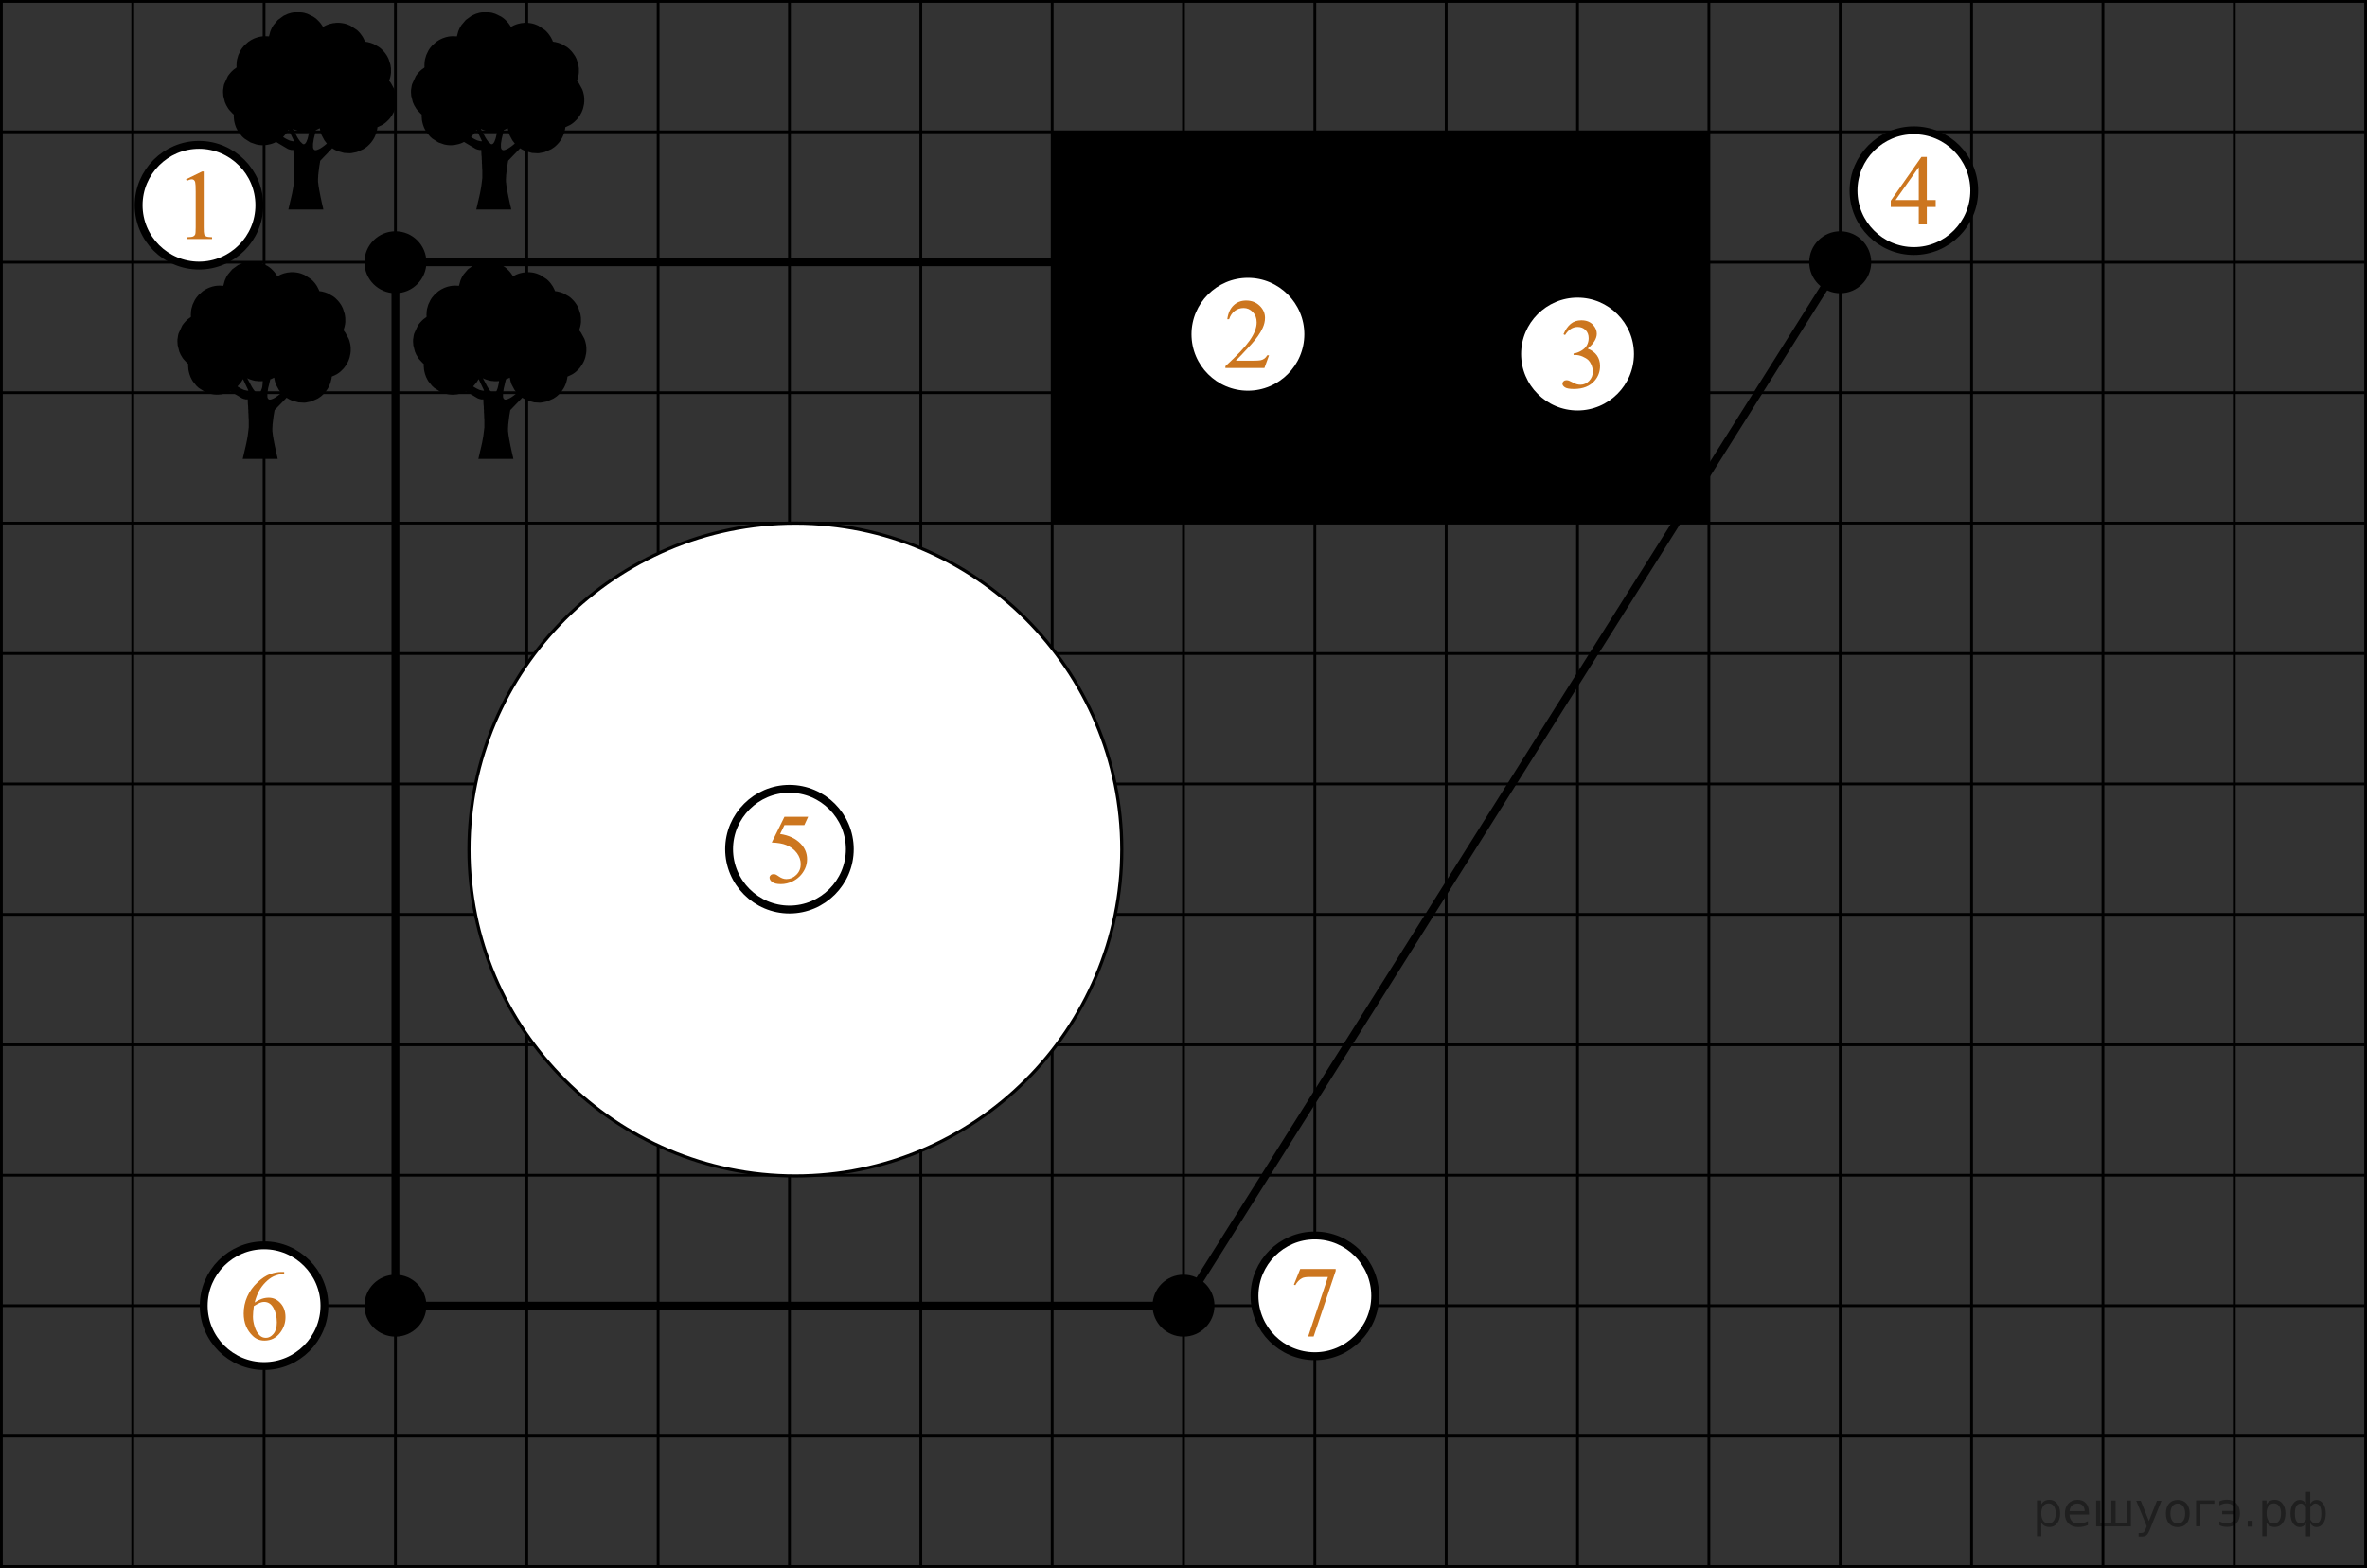<?xml version="1.0" encoding="utf-8"?>
<!-- Generator: Adobe Illustrator 16.0.0, SVG Export Plug-In . SVG Version: 6.00 Build 0)  -->
<!DOCTYPE svg PUBLIC "-//W3C//DTD SVG 1.1//EN" "http://www.w3.org/Graphics/SVG/1.1/DTD/svg11.dtd">
<svg version="1.1" id="_x31_" xmlns="http://www.w3.org/2000/svg" xmlns:xlink="http://www.w3.org/1999/xlink" x="0px" y="0px"
	 width="426.5px" height="282.5px" viewBox="0 0 426.5 282.5" enable-background="new 0 0 426.5 282.5" xml:space="preserve">
<rect x="0" y="0" width="426.5" height="282.5" fill="#333333" stroke="none"/>
<g>
	<g>
		<polyline fill="none" stroke="#000000" stroke-width="0.5" stroke-miterlimit="22.926" points="0.25,282.5 0.25,282.25 
			0.25,258.75 0.25,235.25 0.25,211.75 0.25,188.25 0.25,164.75 0.25,141.25 0.25,117.75 0.25,94.25 0.25,70.75 0.25,47.25 
			0.25,23.75 0.25,0.25 0.25,0 		"/>
		<polyline fill="none" stroke="#000000" stroke-width="0.5" stroke-miterlimit="22.926" points="23.917,282.5 23.917,282.25 
			23.917,258.75 23.917,235.25 23.917,211.75 23.917,188.25 23.917,164.75 23.917,141.25 23.917,117.75 23.917,94.25 23.917,70.75 
			23.917,47.25 23.917,23.75 23.917,0.25 23.917,0 		"/>
		<polyline fill="none" stroke="#000000" stroke-width="0.5" stroke-miterlimit="22.926" points="47.583,282.5 47.583,282.25 
			47.583,258.75 47.583,235.25 47.583,211.75 47.583,188.25 47.583,164.75 47.583,141.25 47.583,117.75 47.583,94.25 47.583,70.75 
			47.583,47.25 47.583,23.75 47.583,0.25 47.583,0 		"/>
		<polyline fill="none" stroke="#000000" stroke-width="0.5" stroke-miterlimit="22.926" points="71.25,282.5 71.25,282.25 
			71.25,258.75 71.25,235.25 71.25,211.75 71.25,188.25 71.25,164.75 71.25,141.25 71.25,117.75 71.25,94.25 71.25,70.75 
			71.25,47.25 71.25,23.75 71.25,0.25 71.25,0 		"/>
		<polyline fill="none" stroke="#000000" stroke-width="0.5" stroke-miterlimit="22.926" points="94.917,282.5 94.917,282.25 
			94.917,258.75 94.917,235.25 94.917,211.75 94.917,188.25 94.917,164.75 94.917,141.25 94.917,117.75 94.917,94.25 94.917,70.75 
			94.917,47.25 94.917,23.75 94.917,0.25 94.917,0 		"/>
		<polyline fill="none" stroke="#000000" stroke-width="0.5" stroke-miterlimit="22.926" points="118.583,282.5 118.583,282.25 
			118.583,258.75 118.583,235.25 118.583,211.75 118.583,188.25 118.583,164.75 118.583,141.25 118.583,117.75 118.583,94.25 
			118.583,70.75 118.583,47.25 118.583,23.75 118.583,0.25 118.583,0 		"/>
		<polyline fill="none" stroke="#000000" stroke-width="0.5" stroke-miterlimit="22.926" points="142.25,282.5 142.25,282.25 
			142.25,258.75 142.25,235.25 142.25,211.75 142.25,188.25 142.25,164.75 142.25,141.25 142.25,117.75 142.25,94.25 142.25,70.75 
			142.25,47.25 142.25,23.75 142.25,0.25 142.25,0 		"/>
		<polyline fill="none" stroke="#000000" stroke-width="0.5" stroke-miterlimit="22.926" points="165.917,282.5 165.917,282.25 
			165.917,258.75 165.917,235.25 165.917,211.75 165.917,188.25 165.917,164.75 165.917,141.25 165.917,117.75 165.917,94.25 
			165.917,70.75 165.917,47.25 165.917,23.75 165.917,0.25 165.917,0 		"/>
		<polyline fill="none" stroke="#000000" stroke-width="0.5" stroke-miterlimit="22.926" points="189.583,282.5 189.583,282.25 
			189.583,258.75 189.583,235.25 189.583,211.75 189.583,188.25 189.583,164.75 189.583,141.25 189.583,117.75 189.583,94.25 
			189.583,70.75 189.583,47.25 189.583,23.75 189.583,0.25 189.583,0 		"/>
		<polyline fill="none" stroke="#000000" stroke-width="0.5" stroke-miterlimit="22.926" points="213.25,282.5 213.25,282.25 
			213.25,258.75 213.25,235.25 213.25,211.75 213.25,188.25 213.25,164.75 213.25,141.25 213.25,117.75 213.25,94.25 213.25,70.75 
			213.25,47.25 213.25,23.75 213.25,0.25 213.25,0 		"/>
		<polyline fill="none" stroke="#000000" stroke-width="0.5" stroke-miterlimit="22.926" points="236.917,282.5 236.917,282.25 
			236.917,258.75 236.917,235.25 236.917,211.75 236.917,188.25 236.917,164.75 236.917,141.25 236.917,117.75 236.917,94.25 
			236.917,70.75 236.917,47.25 236.917,23.75 236.917,0.25 236.917,0 		"/>
		<polyline fill="none" stroke="#000000" stroke-width="0.5" stroke-miterlimit="22.926" points="260.583,282.5 260.583,282.25 
			260.583,258.75 260.583,235.25 260.583,211.75 260.583,188.25 260.583,164.75 260.583,141.25 260.583,117.75 260.583,94.25 
			260.583,70.75 260.583,47.25 260.583,23.75 260.583,0.25 260.583,0 		"/>
		<polyline fill="none" stroke="#000000" stroke-width="0.5" stroke-miterlimit="22.926" points="284.25,282.5 284.25,282.25 
			284.25,258.75 284.25,235.25 284.25,211.75 284.25,188.25 284.25,164.75 284.25,141.25 284.25,117.75 284.25,94.25 284.25,70.75 
			284.25,47.25 284.25,23.75 284.25,0.25 284.25,0 		"/>
		<polyline fill="none" stroke="#000000" stroke-width="0.5" stroke-miterlimit="22.926" points="307.916,282.5 307.916,282.25 
			307.916,258.75 307.916,235.25 307.916,211.75 307.916,188.25 307.916,164.75 307.916,141.25 307.916,117.75 307.916,94.25 
			307.916,70.75 307.916,47.25 307.916,23.75 307.916,0.25 307.916,0 		"/>
		<polyline fill="none" stroke="#000000" stroke-width="0.5" stroke-miterlimit="22.926" points="331.582,282.5 331.582,282.25 
			331.582,258.75 331.582,235.25 331.582,211.75 331.582,188.25 331.582,164.75 331.582,141.25 331.582,117.75 331.582,94.25 
			331.582,70.75 331.582,47.25 331.582,23.75 331.582,0.25 331.582,0 		"/>
		<polyline fill="none" stroke="#000000" stroke-width="0.5" stroke-miterlimit="22.926" points="355.25,282.5 355.25,282.25 
			355.25,258.75 355.25,235.25 355.25,211.75 355.25,188.25 355.25,164.75 355.25,141.25 355.25,117.75 355.25,94.25 355.25,70.75 
			355.25,47.25 355.25,23.75 355.25,0.25 355.25,0 		"/>
		<polyline fill="none" stroke="#000000" stroke-width="0.5" stroke-miterlimit="22.926" points="378.916,282.5 378.916,282.25 
			378.916,258.75 378.916,235.25 378.916,211.75 378.916,188.25 378.916,164.75 378.916,141.25 378.916,117.75 378.916,94.25 
			378.916,70.75 378.916,47.25 378.916,23.75 378.916,0.25 378.916,0 		"/>
		<polyline fill="none" stroke="#000000" stroke-width="0.5" stroke-miterlimit="22.926" points="402.584,282.5 402.584,282.25 
			402.584,258.75 402.584,235.25 402.584,211.75 402.584,188.25 402.584,164.75 402.584,141.25 402.584,117.75 402.584,94.25 
			402.584,70.75 402.584,47.25 402.584,23.75 402.584,0.25 402.584,0 		"/>
		<polyline fill="none" stroke="#000000" stroke-width="0.5" stroke-miterlimit="22.926" points="426.25,282.5 426.25,282.25 
			426.25,258.75 426.25,235.25 426.25,211.75 426.25,188.25 426.25,164.75 426.25,141.25 426.25,117.75 426.25,94.25 426.25,70.75 
			426.25,47.25 426.25,23.75 426.25,0.25 426.25,0 		"/>
		<polyline fill="none" stroke="#000000" stroke-width="0.5" stroke-miterlimit="22.926" points="0,282.25 0.25,282.25 
			23.917,282.25 47.583,282.25 71.25,282.25 94.917,282.25 118.583,282.25 142.25,282.25 165.917,282.25 189.583,282.25 
			213.25,282.25 236.917,282.25 260.583,282.25 284.25,282.25 307.916,282.25 331.582,282.25 355.25,282.25 378.916,282.25 
			402.584,282.25 426.25,282.25 426.5,282.25 		"/>
		<polyline fill="none" stroke="#000000" stroke-width="0.5" stroke-miterlimit="22.926" points="0,258.75 0.25,258.75 
			23.917,258.75 47.583,258.75 71.25,258.75 94.917,258.75 118.583,258.75 142.25,258.75 165.917,258.75 189.583,258.75 
			213.25,258.75 236.917,258.75 260.583,258.75 284.25,258.75 307.916,258.75 331.582,258.75 355.25,258.75 378.916,258.75 
			402.584,258.75 426.25,258.75 426.5,258.75 		"/>
		<polyline fill="none" stroke="#000000" stroke-width="0.5" stroke-miterlimit="22.926" points="0,235.25 0.25,235.25 
			23.917,235.25 47.583,235.25 71.25,235.25 94.917,235.25 118.583,235.25 142.25,235.25 165.917,235.25 189.583,235.25 
			213.25,235.25 236.917,235.25 260.583,235.25 284.25,235.25 307.916,235.25 331.582,235.25 355.25,235.25 378.916,235.25 
			402.584,235.25 426.25,235.25 426.5,235.25 		"/>
		<polyline fill="none" stroke="#000000" stroke-width="0.5" stroke-miterlimit="22.926" points="0,211.75 0.25,211.75 
			23.917,211.75 47.583,211.75 71.25,211.75 94.917,211.75 118.583,211.75 142.25,211.75 165.917,211.75 189.583,211.75 
			213.25,211.75 236.917,211.75 260.583,211.75 284.25,211.75 307.916,211.75 331.582,211.75 355.25,211.75 378.916,211.75 
			402.584,211.75 426.25,211.75 426.5,211.75 		"/>
		<polyline fill="none" stroke="#000000" stroke-width="0.5" stroke-miterlimit="22.926" points="0,188.25 0.25,188.25 
			23.917,188.25 47.583,188.25 71.25,188.25 94.917,188.25 118.583,188.25 142.25,188.25 165.917,188.25 189.583,188.25 
			213.25,188.25 236.917,188.25 260.583,188.25 284.25,188.25 307.916,188.25 331.582,188.25 355.25,188.25 378.916,188.25 
			402.584,188.25 426.25,188.25 426.5,188.25 		"/>
		<polyline fill="none" stroke="#000000" stroke-width="0.5" stroke-miterlimit="22.926" points="0,164.75 0.25,164.75 
			23.917,164.75 47.583,164.75 71.25,164.75 94.917,164.75 118.583,164.75 142.25,164.75 165.917,164.75 189.583,164.75 
			213.25,164.75 236.917,164.75 260.583,164.75 284.25,164.75 307.916,164.75 331.582,164.75 355.25,164.75 378.916,164.75 
			402.584,164.75 426.25,164.75 426.5,164.75 		"/>
		<polyline fill="none" stroke="#000000" stroke-width="0.5" stroke-miterlimit="22.926" points="0,141.25 0.25,141.25 
			23.917,141.25 47.583,141.25 71.25,141.25 94.917,141.25 118.583,141.25 142.25,141.25 165.917,141.25 189.583,141.25 
			213.25,141.25 236.917,141.25 260.583,141.25 284.25,141.25 307.916,141.25 331.582,141.25 355.25,141.25 378.916,141.25 
			402.584,141.25 426.25,141.25 426.5,141.25 		"/>
		<polyline fill="none" stroke="#000000" stroke-width="0.5" stroke-miterlimit="22.926" points="0,117.75 0.25,117.75 
			23.917,117.75 47.583,117.75 71.25,117.75 94.917,117.75 118.583,117.75 142.25,117.75 165.917,117.75 189.583,117.75 
			213.25,117.75 236.917,117.75 260.583,117.75 284.25,117.75 307.916,117.75 331.582,117.75 355.25,117.75 378.916,117.75 
			402.584,117.75 426.25,117.75 426.5,117.75 		"/>
		<polyline fill="none" stroke="#000000" stroke-width="0.5" stroke-miterlimit="22.926" points="0,94.25 0.25,94.25 23.917,94.25 
			47.583,94.25 71.25,94.25 94.917,94.25 118.583,94.25 142.25,94.25 165.917,94.25 189.583,94.25 213.25,94.25 236.917,94.25 
			260.583,94.25 284.25,94.25 307.916,94.25 331.582,94.25 355.25,94.25 378.916,94.25 402.584,94.25 426.25,94.25 426.5,94.25 		
			"/>
		<polyline fill="none" stroke="#000000" stroke-width="0.5" stroke-miterlimit="22.926" points="0,70.75 0.25,70.75 23.917,70.75 
			47.583,70.75 71.25,70.75 94.917,70.75 118.583,70.75 142.25,70.75 165.917,70.75 189.583,70.75 213.25,70.75 236.917,70.75 
			260.583,70.75 284.25,70.75 307.916,70.75 331.582,70.75 355.25,70.75 378.916,70.75 402.584,70.75 426.25,70.75 426.5,70.75 		
			"/>
		<polyline fill="none" stroke="#000000" stroke-width="0.5" stroke-miterlimit="22.926" points="0,47.25 0.25,47.25 23.917,47.25 
			47.583,47.25 71.25,47.25 94.917,47.25 118.583,47.25 142.25,47.25 165.917,47.25 189.583,47.25 213.25,47.25 236.917,47.25 
			260.583,47.25 284.25,47.25 307.916,47.25 331.582,47.25 355.25,47.25 378.916,47.25 402.584,47.25 426.25,47.25 426.5,47.25 		
			"/>
		<polyline fill="none" stroke="#000000" stroke-width="0.5" stroke-miterlimit="22.926" points="0,23.75 0.25,23.75 23.917,23.75 
			47.583,23.75 71.25,23.75 94.917,23.75 118.583,23.75 142.25,23.75 165.917,23.75 189.583,23.75 213.25,23.75 236.917,23.75 
			260.583,23.75 284.25,23.75 307.916,23.75 331.582,23.75 355.25,23.75 378.916,23.75 402.584,23.75 426.25,23.75 426.5,23.75 		
			"/>
		<polyline fill="none" stroke="#000000" stroke-width="0.5" stroke-miterlimit="22.926" points="0,0.25 0.25,0.25 23.917,0.25 
			47.583,0.25 71.25,0.25 94.917,0.25 118.583,0.25 142.25,0.25 165.917,0.25 189.583,0.25 213.25,0.25 236.917,0.25 260.583,0.25 
			284.25,0.25 307.916,0.25 331.582,0.25 355.25,0.25 378.916,0.25 402.584,0.25 426.25,0.25 426.5,0.25 		"/>
	</g>
</g>
<polyline fill="none" stroke="#000000" stroke-width="1.417" stroke-miterlimit="22.926" points="213.25,47.25 71.25,47.25 
	71.25,235.25 213.25,235.25 331.582,47.25 "/>
<path fill="#FFFFFF" stroke="#000000" stroke-width="0.567" stroke-miterlimit="22.926" d="M143.313,211.875
	c32.394,0,58.813-26.42,58.813-58.813c0-32.394-26.419-58.813-58.813-58.813c-32.394,0-58.813,26.42-58.813,58.813
	C84.5,185.455,110.92,211.875,143.313,211.875z"/>
<g>
	<defs>
		<rect id="SVGID_1_" x="189.583" y="23.75" width="118.333" height="70.5"/>
	</defs>
	<clipPath id="SVGID_2_">
		<use xlink:href="#SVGID_1_"  overflow="visible"/>
	</clipPath>
	<g clip-path="url(#SVGID_2_)">
		<g>
			<defs>
				<rect id="SVGID_3_" x="188.161" y="22.942" width="119.999" height="73"/>
			</defs>
			<defs>
				<rect id="SVGID_4_" x="188.161" y="22.942" width="119.999" height="73"/>
			</defs>
			<defs>
				<rect id="SVGID_5_" x="188.161" y="22.942" width="119.999" height="73"/>
			</defs>
			<defs>
				<rect id="SVGID_6_" x="188.161" y="22.942" width="119.999" height="73"/>
			</defs>
			<defs>
				<rect id="SVGID_7_" x="188.161" y="22.942" width="119.999" height="73"/>
			</defs>
			<defs>
				<rect id="SVGID_8_" x="188.161" y="22.942" width="119.999" height="73"/>
			</defs>
			<defs>
				<rect id="SVGID_9_" x="188.161" y="22.942" width="119.999" height="73"/>
			</defs>
			<defs>
				<rect id="SVGID_10_" x="188.161" y="22.942" width="119.999" height="73"/>
			</defs>
			<defs>
				<rect id="SVGID_11_" x="188.161" y="22.942" width="119.999" height="73"/>
			</defs>
			<defs>
				<rect id="SVGID_12_" x="188.161" y="22.942" width="119.999" height="73"/>
			</defs>
			<defs>
				<rect id="SVGID_13_" x="188.161" y="22.942" width="119.999" height="73"/>
			</defs>
			<defs>
				<rect id="SVGID_14_" x="188.161" y="22.942" width="119.999" height="73"/>
			</defs>
			<defs>
				<rect id="SVGID_15_" x="188.161" y="22.942" width="119.999" height="73"/>
			</defs>
			<defs>
				<rect id="SVGID_16_" x="188.161" y="22.942" width="119.999" height="73"/>
			</defs>
			<defs>
				<rect id="SVGID_17_" x="188.161" y="22.942" width="119.999" height="73"/>
			</defs>
			<defs>
				<rect id="SVGID_18_" x="188.161" y="22.942" width="119.999" height="73"/>
			</defs>
			<defs>
				<rect id="SVGID_19_" x="188.161" y="22.942" width="119.999" height="73"/>
			</defs>
			<defs>
				<rect id="SVGID_20_" x="188.161" y="22.942" width="119.999" height="73"/>
			</defs>
			<defs>
				<rect id="SVGID_21_" x="188.161" y="22.942" width="119.999" height="73"/>
			</defs>
			<defs>
				<rect id="SVGID_22_" x="188.161" y="22.942" width="119.999" height="73"/>
			</defs>
			<defs>
				<rect id="SVGID_23_" x="188.161" y="22.942" width="119.999" height="73"/>
			</defs>
			<defs>
				<rect id="SVGID_24_" x="188.161" y="22.942" width="119.999" height="73"/>
			</defs>
			<defs>
				<rect id="SVGID_25_" x="188.161" y="22.942" width="119.999" height="73"/>
			</defs>
			<defs>
				<rect id="SVGID_26_" x="188.161" y="22.942" width="119.999" height="73"/>
			</defs>
			<defs>
				<rect id="SVGID_27_" x="188.161" y="22.942" width="119.999" height="73"/>
			</defs>
			<defs>
				<rect id="SVGID_28_" x="188.161" y="22.942" width="119.999" height="73"/>
			</defs>
			<defs>
				<rect id="SVGID_29_" x="188.161" y="22.942" width="119.999" height="73"/>
			</defs>
			<defs>
				<rect id="SVGID_30_" x="188.161" y="22.942" width="119.999" height="73"/>
			</defs>
			<defs>
				<rect id="SVGID_31_" x="188.161" y="22.942" width="119.999" height="73"/>
			</defs>
			<defs>
				<rect id="SVGID_32_" x="188.161" y="22.942" width="119.999" height="73"/>
			</defs>
			<defs>
				<rect id="SVGID_33_" x="188.161" y="22.942" width="119.999" height="73"/>
			</defs>
			<defs>
				<rect id="SVGID_34_" x="188.161" y="22.942" width="119.999" height="73"/>
			</defs>
			<defs>
				<rect id="SVGID_35_" x="188.161" y="22.942" width="119.999" height="73"/>
			</defs>
			<clipPath id="SVGID_36_">
				<use xlink:href="#SVGID_3_"  overflow="visible"/>
			</clipPath>
			<clipPath id="SVGID_37_" clip-path="url(#SVGID_36_)">
				<use xlink:href="#SVGID_4_"  overflow="visible"/>
			</clipPath>
			<clipPath id="SVGID_38_" clip-path="url(#SVGID_37_)">
				<use xlink:href="#SVGID_5_"  overflow="visible"/>
			</clipPath>
			<clipPath id="SVGID_39_" clip-path="url(#SVGID_38_)">
				<use xlink:href="#SVGID_6_"  overflow="visible"/>
			</clipPath>
			<clipPath id="SVGID_40_" clip-path="url(#SVGID_39_)">
				<use xlink:href="#SVGID_7_"  overflow="visible"/>
			</clipPath>
			<clipPath id="SVGID_41_" clip-path="url(#SVGID_40_)">
				<use xlink:href="#SVGID_8_"  overflow="visible"/>
			</clipPath>
			<clipPath id="SVGID_42_" clip-path="url(#SVGID_41_)">
				<use xlink:href="#SVGID_9_"  overflow="visible"/>
			</clipPath>
			<clipPath id="SVGID_43_" clip-path="url(#SVGID_42_)">
				<use xlink:href="#SVGID_10_"  overflow="visible"/>
			</clipPath>
			<clipPath id="SVGID_44_" clip-path="url(#SVGID_43_)">
				<use xlink:href="#SVGID_11_"  overflow="visible"/>
			</clipPath>
			<clipPath id="SVGID_45_" clip-path="url(#SVGID_44_)">
				<use xlink:href="#SVGID_12_"  overflow="visible"/>
			</clipPath>
			<clipPath id="SVGID_46_" clip-path="url(#SVGID_45_)">
				<use xlink:href="#SVGID_13_"  overflow="visible"/>
			</clipPath>
			<clipPath id="SVGID_47_" clip-path="url(#SVGID_46_)">
				<use xlink:href="#SVGID_14_"  overflow="visible"/>
			</clipPath>
			<clipPath id="SVGID_48_" clip-path="url(#SVGID_47_)">
				<use xlink:href="#SVGID_15_"  overflow="visible"/>
			</clipPath>
			<clipPath id="SVGID_49_" clip-path="url(#SVGID_48_)">
				<use xlink:href="#SVGID_16_"  overflow="visible"/>
			</clipPath>
			<clipPath id="SVGID_50_" clip-path="url(#SVGID_49_)">
				<use xlink:href="#SVGID_17_"  overflow="visible"/>
			</clipPath>
			<clipPath id="SVGID_51_" clip-path="url(#SVGID_50_)">
				<use xlink:href="#SVGID_18_"  overflow="visible"/>
			</clipPath>
			<clipPath id="SVGID_52_" clip-path="url(#SVGID_51_)">
				<use xlink:href="#SVGID_19_"  overflow="visible"/>
			</clipPath>
			<clipPath id="SVGID_53_" clip-path="url(#SVGID_52_)">
				<use xlink:href="#SVGID_20_"  overflow="visible"/>
			</clipPath>
			<clipPath id="SVGID_54_" clip-path="url(#SVGID_53_)">
				<use xlink:href="#SVGID_21_"  overflow="visible"/>
			</clipPath>
			<clipPath id="SVGID_55_" clip-path="url(#SVGID_54_)">
				<use xlink:href="#SVGID_22_"  overflow="visible"/>
			</clipPath>
			<clipPath id="SVGID_56_" clip-path="url(#SVGID_55_)">
				<use xlink:href="#SVGID_23_"  overflow="visible"/>
			</clipPath>
			<clipPath id="SVGID_57_" clip-path="url(#SVGID_56_)">
				<use xlink:href="#SVGID_24_"  overflow="visible"/>
			</clipPath>
			<clipPath id="SVGID_58_" clip-path="url(#SVGID_57_)">
				<use xlink:href="#SVGID_25_"  overflow="visible"/>
			</clipPath>
			<clipPath id="SVGID_59_" clip-path="url(#SVGID_58_)">
				<use xlink:href="#SVGID_26_"  overflow="visible"/>
			</clipPath>
			<clipPath id="SVGID_60_" clip-path="url(#SVGID_59_)">
				<use xlink:href="#SVGID_27_"  overflow="visible"/>
			</clipPath>
			<clipPath id="SVGID_61_" clip-path="url(#SVGID_60_)">
				<use xlink:href="#SVGID_28_"  overflow="visible"/>
			</clipPath>
			<clipPath id="SVGID_62_" clip-path="url(#SVGID_61_)">
				<use xlink:href="#SVGID_29_"  overflow="visible"/>
			</clipPath>
			<clipPath id="SVGID_63_" clip-path="url(#SVGID_62_)">
				<use xlink:href="#SVGID_30_"  overflow="visible"/>
			</clipPath>
			<clipPath id="SVGID_64_" clip-path="url(#SVGID_63_)">
				<use xlink:href="#SVGID_31_"  overflow="visible"/>
			</clipPath>
			<clipPath id="SVGID_65_" clip-path="url(#SVGID_64_)">
				<use xlink:href="#SVGID_32_"  overflow="visible"/>
			</clipPath>
			<clipPath id="SVGID_66_" clip-path="url(#SVGID_65_)">
				<use xlink:href="#SVGID_33_"  overflow="visible"/>
			</clipPath>
			<clipPath id="SVGID_67_" clip-path="url(#SVGID_66_)">
				<use xlink:href="#SVGID_34_"  overflow="visible"/>
			</clipPath>
			<clipPath id="SVGID_68_" clip-path="url(#SVGID_67_)">
				<use xlink:href="#SVGID_35_"  overflow="visible"/>
			</clipPath>
			
				<line clip-path="url(#SVGID_68_)" fill="none" stroke="#000000" stroke-width="0.216" stroke-miterlimit="10" x1="251.24" y1="155.764" x2="151.832" y2="56.355"/>
			
				<line clip-path="url(#SVGID_68_)" fill="none" stroke="#000000" stroke-width="0.216" stroke-miterlimit="10" x1="254.295" y1="152.708" x2="154.887" y2="53.3"/>
			
				<line clip-path="url(#SVGID_68_)" fill="none" stroke="#000000" stroke-width="0.216" stroke-miterlimit="10" x1="257.35" y1="149.652" x2="157.942" y2="50.246"/>
			
				<line clip-path="url(#SVGID_68_)" fill="none" stroke="#000000" stroke-width="0.216" stroke-miterlimit="10" x1="260.404" y1="146.6" x2="160.996" y2="47.19"/>
			
				<line clip-path="url(#SVGID_68_)" fill="none" stroke="#000000" stroke-width="0.216" stroke-miterlimit="10" x1="263.459" y1="143.543" x2="164.051" y2="44.136"/>
			
				<line clip-path="url(#SVGID_68_)" fill="none" stroke="#000000" stroke-width="0.216" stroke-miterlimit="10" x1="266.514" y1="140.489" x2="167.106" y2="41.082"/>
			
				<line clip-path="url(#SVGID_68_)" fill="none" stroke="#000000" stroke-width="0.216" stroke-miterlimit="10" x1="269.568" y1="137.435" x2="170.161" y2="38.027"/>
			
				<line clip-path="url(#SVGID_68_)" fill="none" stroke="#000000" stroke-width="0.216" stroke-miterlimit="10" x1="272.623" y1="134.38" x2="173.215" y2="34.972"/>
			
				<line clip-path="url(#SVGID_68_)" fill="none" stroke="#000000" stroke-width="0.216" stroke-miterlimit="10" x1="275.678" y1="131.325" x2="176.27" y2="31.917"/>
			
				<line clip-path="url(#SVGID_68_)" fill="none" stroke="#000000" stroke-width="0.216" stroke-miterlimit="10" x1="278.732" y1="128.27" x2="179.325" y2="28.863"/>
			
				<line clip-path="url(#SVGID_68_)" fill="none" stroke="#000000" stroke-width="0.216" stroke-miterlimit="10" x1="281.787" y1="125.216" x2="182.379" y2="25.808"/>
			
				<line clip-path="url(#SVGID_68_)" fill="none" stroke="#000000" stroke-width="0.216" stroke-miterlimit="10" x1="284.842" y1="122.161" x2="185.434" y2="22.753"/>
			
				<line clip-path="url(#SVGID_68_)" fill="none" stroke="#000000" stroke-width="0.216" stroke-miterlimit="10" x1="287.896" y1="119.106" x2="188.489" y2="19.699"/>
			
				<line clip-path="url(#SVGID_68_)" fill="none" stroke="#000000" stroke-width="0.216" stroke-miterlimit="10" x1="290.951" y1="116.052" x2="191.543" y2="16.644"/>
			
				<line clip-path="url(#SVGID_68_)" fill="none" stroke="#000000" stroke-width="0.216" stroke-miterlimit="10" x1="294.006" y1="112.997" x2="194.598" y2="13.589"/>
			
				<line clip-path="url(#SVGID_68_)" fill="none" stroke="#000000" stroke-width="0.216" stroke-miterlimit="10" x1="297.061" y1="109.942" x2="197.653" y2="10.535"/>
			
				<line clip-path="url(#SVGID_68_)" fill="none" stroke="#000000" stroke-width="0.216" stroke-miterlimit="10" x1="300.115" y1="106.887" x2="200.708" y2="7.48"/>
			
				<line clip-path="url(#SVGID_68_)" fill="none" stroke="#000000" stroke-width="0.216" stroke-miterlimit="10" x1="303.17" y1="103.833" x2="203.762" y2="4.425"/>
			
				<line clip-path="url(#SVGID_68_)" fill="none" stroke="#000000" stroke-width="0.216" stroke-miterlimit="10" x1="306.225" y1="100.778" x2="206.817" y2="1.371"/>
			
				<line clip-path="url(#SVGID_68_)" fill="none" stroke="#000000" stroke-width="0.216" stroke-miterlimit="10" x1="309.279" y1="97.724" x2="209.872" y2="-1.685"/>
			
				<line clip-path="url(#SVGID_68_)" fill="none" stroke="#000000" stroke-width="0.216" stroke-miterlimit="10" x1="312.334" y1="94.668" x2="212.927" y2="-4.739"/>
			
				<line clip-path="url(#SVGID_68_)" fill="none" stroke="#000000" stroke-width="0.216" stroke-miterlimit="10" x1="315.389" y1="91.613" x2="215.981" y2="-7.793"/>
			
				<line clip-path="url(#SVGID_68_)" fill="none" stroke="#000000" stroke-width="0.216" stroke-miterlimit="10" x1="318.443" y1="88.559" x2="219.036" y2="-10.849"/>
			
				<line clip-path="url(#SVGID_68_)" fill="none" stroke="#000000" stroke-width="0.216" stroke-miterlimit="10" x1="321.497" y1="85.504" x2="222.091" y2="-13.903"/>
			
				<line clip-path="url(#SVGID_68_)" fill="none" stroke="#000000" stroke-width="0.216" stroke-miterlimit="10" x1="324.553" y1="82.45" x2="225.146" y2="-16.958"/>
			
				<line clip-path="url(#SVGID_68_)" fill="none" stroke="#000000" stroke-width="0.216" stroke-miterlimit="10" x1="327.607" y1="79.395" x2="228.2" y2="-20.013"/>
			
				<line clip-path="url(#SVGID_68_)" fill="none" stroke="#000000" stroke-width="0.216" stroke-miterlimit="10" x1="330.661" y1="76.34" x2="231.255" y2="-23.067"/>
			
				<line clip-path="url(#SVGID_68_)" fill="none" stroke="#000000" stroke-width="0.216" stroke-miterlimit="10" x1="333.717" y1="73.286" x2="234.31" y2="-26.122"/>
			
				<line clip-path="url(#SVGID_68_)" fill="none" stroke="#000000" stroke-width="0.216" stroke-miterlimit="10" x1="336.771" y1="70.23" x2="237.364" y2="-29.176"/>
			
				<line clip-path="url(#SVGID_68_)" fill="none" stroke="#000000" stroke-width="0.216" stroke-miterlimit="10" x1="339.825" y1="67.176" x2="240.419" y2="-32.231"/>
			
				<line clip-path="url(#SVGID_68_)" fill="none" stroke="#000000" stroke-width="0.216" stroke-miterlimit="10" x1="342.881" y1="64.122" x2="243.474" y2="-35.286"/>
			
				<line clip-path="url(#SVGID_68_)" fill="none" stroke="#000000" stroke-width="0.216" stroke-miterlimit="10" x1="345.936" y1="61.067" x2="246.528" y2="-38.341"/>
			
				<line clip-path="url(#SVGID_68_)" fill="none" stroke="#000000" stroke-width="0.216" stroke-miterlimit="10" x1="348.99" y1="58.012" x2="249.583" y2="-41.396"/>
		</g>
	</g>
	
		<rect x="189.583" y="23.75" clip-path="url(#SVGID_2_)" fill="none" stroke="#000000" stroke-width="1.417" stroke-miterlimit="22.926" stroke-dasharray="2.835,4.252" width="118.333" height="70.5"/>
</g>
<path stroke="#000000" stroke-width="1.417" stroke-miterlimit="22.926" d="M331.582,52.125c2.687,0,4.875-2.19,4.875-4.875
	s-2.188-4.875-4.875-4.875c-2.685,0-4.875,2.19-4.875,4.875C326.707,49.934,328.898,52.125,331.582,52.125z"/>
<path stroke="#000000" stroke-width="1.417" stroke-miterlimit="22.926" d="M213.25,52.125c2.685,0,4.875-2.19,4.875-4.875
	s-2.19-4.875-4.875-4.875c-2.687,0-4.875,2.19-4.875,4.875C208.375,49.934,210.564,52.125,213.25,52.125z"/>
<path stroke="#000000" stroke-width="1.417" stroke-miterlimit="22.926" d="M71.25,52.125c2.685,0,4.875-2.19,4.875-4.875
	s-2.19-4.875-4.875-4.875c-2.686,0-4.875,2.19-4.875,4.875C66.375,49.934,68.565,52.125,71.25,52.125z"/>
<path stroke="#000000" stroke-width="1.417" stroke-miterlimit="22.926" d="M213.25,240.125c2.685,0,4.875-2.189,4.875-4.875
	s-2.19-4.875-4.875-4.875c-2.687,0-4.875,2.189-4.875,4.875S210.564,240.125,213.25,240.125z"/>
<path stroke="#000000" stroke-width="1.417" stroke-miterlimit="22.926" d="M71.25,240.125c2.685,0,4.875-2.189,4.875-4.875
	s-2.19-4.875-4.875-4.875c-2.686,0-4.875,2.189-4.875,4.875S68.565,240.125,71.25,240.125z"/>
<path d="M56.934,23.39c0.138,0,0.079-0.006,0.187-0.048l0.409-0.199c0,0,0.042-0.02,0.042-0.021c0.027-0.01,0.003-0.009,0.05-0.013
	l0.125,0.609c0.011,0.032,0.016,0.063,0.026,0.098c0.001,0.004,0.007,0.018,0.01,0.022c0.001,0.003,0.003,0.008,0.004,0.012
	l0.012,0.065c0.033,0.149,0.116,0.376,0.19,0.512l0.471,0.874l0.305,0.398c0.034,0.043,0.066,0.112,0.123,0.127
	c-0.006,0.075-0.026,0.059-0.102,0.133c-0.021,0.021-0.008,0.008-0.024,0.022l-0.415,0.335c-0.011,0.009-0.017,0.012-0.027,0.02
	c-0.025,0.018-0.04,0.025-0.065,0.044l-0.273,0.195c-0.002,0.002-0.006,0.004-0.009,0.006s-0.006,0.004-0.009,0.006l-0.27,0.169
	c-0.058,0.036,0.043-0.022-0.02,0.012l-0.22,0.108c-0.011,0.006-0.054,0.026-0.063,0.03l-0.247,0.097
	c-0.004,0.001-0.008,0.002-0.012,0.003l-0.035,0.012c-0.13,0.038-0.192,0.041-0.334,0.041c-0.035,0-0.031-0.012-0.065-0.029
	l-0.148-0.1c-0.002-0.003-0.004-0.007-0.006-0.01c-0.056-0.085-0.139-0.248-0.139-0.346v-0.718c0-0.058,0.011-0.004,0.026-0.068
	c0.021-0.079-0.005-0.163,0.021-0.229c0.031-0.081,0.03-0.035,0.031-0.157c0-0.08,0.053-0.299,0.063-0.405l0.181-0.725
	c0.006-0.026,0.002-0.019,0.005-0.042c0.002-0.019,0-0.021,0.004-0.043l0.028-0.113c0.008-0.07,0-0.028,0.017-0.077
	c0.002-0.004,0.004-0.007,0.005-0.011L56.934,23.39L56.934,23.39z M53.125,2.213c-0.139,0.005-0.245,0.015-0.287,0.027
	c-0.112,0.034-0.249,0.031-0.359,0.063l-0.612,0.183c-0.005,0.001-0.009,0.003-0.013,0.004l-0.729,0.333
	c-0.002,0.001-0.007,0.004-0.01,0.005l-1.049,0.764l-0.779,0.921c-0.186,0.246-0.39,0.659-0.498,0.939l-0.095,0.249
	c-0.007,0.026-0.008,0.038-0.015,0.063L48.5,6.429c-0.008,0.062-0.02,0.072-0.031,0.125c-0.217-0.018-0.456-0.031-0.687-0.032
	c-0.12,0-0.207,0.016-0.344,0.016c-0.212,0-0.183,0.024-0.327,0.032c-0.126,0.006-0.249,0.045-0.365,0.071
	c-0.114,0.026-0.17,0.021-0.292,0.068c-0.041,0.016-0.03,0.007-0.074,0.02c-0.004,0.001-0.008,0.002-0.012,0.003
	c-0.005,0.001-0.009,0.002-0.013,0.004l-0.021,0.009c-0.004,0.001-0.008,0.003-0.013,0.004c-0.004,0.001-0.008,0.002-0.013,0.003
	l-0.395,0.136c-0.004,0.001-0.009,0.003-0.013,0.004c-0.051,0.02-0.022,0.008-0.063,0.029l-0.15,0.069
	c-0.148,0.058-0.288,0.133-0.425,0.215l-0.466,0.299c-0.019,0.012-0.029,0.019-0.047,0.031l-0.732,0.658
	c-0.002,0.002-0.006,0.005-0.008,0.008L43.62,8.67c-0.031,0.043-0.045,0.069-0.076,0.112L43.4,8.997
	c-0.027,0.044-0.036,0.064-0.062,0.11c-0.014,0.025-0.021,0.037-0.034,0.059l-0.352,0.742c-0.014,0.035-0.003,0.006-0.014,0.034
	l-0.23,0.8c-0.003,0.03,0.002,0.059-0.003,0.09c-0.013,0.073-0.027,0.022-0.029,0.143c-0.001,0.093-0.01,0.085-0.024,0.163
	l-0.039,0.681c0.004,0.078,0.017,0.086,0.018,0.17c0,0.027,0.001,0.07,0,0.096c-0.003,0.066-0.014,0.092-0.063,0.125l-0.391,0.281
	c-0.002,0.002-0.006,0.005-0.008,0.007l-0.064,0.045c-0.024,0.018-0.028,0.023-0.05,0.043l-0.21,0.195
	c-0.038,0.038-0.067,0.063-0.104,0.1l-0.166,0.177c-0.002,0.002-0.006,0.006-0.008,0.009l-0.201,0.236
	c-0.015,0.021-0.023,0.031-0.042,0.052l-0.189,0.249c-0.002,0.002-0.004,0.006-0.006,0.009c0,0-0.023,0.03-0.027,0.036
	c-0.017,0.024-0.021,0.034-0.037,0.057l-0.663,1.446c-0.013,0.037-0.012,0.04-0.021,0.073c-0.006,0.021-0.005,0.019-0.011,0.036
	c-0.019,0.055-0.007-0.001-0.017,0.046c-0.008,0.035-0.003,0.053-0.008,0.085c-0.012,0.066-0.013,0.017-0.025,0.084l-0.08,0.529
	c0,0.113-0.032,0.102-0.032,0.171c0,0.286-0.028,0.602,0.024,0.88c0.013,0.061,0.004,0.12,0.005,0.182l0.291,1.162
	c0.009,0.017,0.025,0.054,0.029,0.065l0.232,0.518c0.001,0.002,0.004,0.007,0.006,0.009l0.333,0.557
	c0.002,0.003,0.004,0.007,0.006,0.01l0.167,0.223c0.002,0.002,0.005,0.006,0.007,0.009c0.003,0.003,0.012,0.013,0.016,0.017
	l0.594,0.64c0.009,0.007,0.022,0.021,0.023,0.021l0.025,0.022c0.013,0.012,0.013,0.012,0.025,0.022
	c0.187,0.169,0.137,0.05,0.137,0.3c0,0.195-0.017,0.307,0.023,0.491c0.012,0.046,0.008,0.1,0.008,0.149
	c-0.002,0.134,0.022,0.16,0.031,0.28c0.013,0.143,0.106,0.482,0.147,0.634l0.018,0.076c0.096,0.322,0.257,0.738,0.44,1.028
	l0.148,0.257c0.003,0.003,0.005,0.006,0.007,0.01l0.065,0.09c0.002,0.003,0.004,0.007,0.006,0.009l0.608,0.751
	c0.021,0.021,0.021,0.021,0.041,0.037c0.002,0.002,0.006,0.005,0.008,0.007c0.116,0.104,0.229,0.225,0.352,0.32
	c0.003,0.002,0.006,0.005,0.009,0.007l1.088,0.693c0.013,0.005,0.042,0.016,0.056,0.022l0.997,0.346
	c0.117,0.044,0.287,0.043,0.379,0.074c0.033,0.011,0.006,0.011,0.064,0.014c0.098,0.006,0.125,0.001,0.211,0.023
	c0.176,0.044,0.53,0.03,0.727,0.024l0.341-0.034c0.069-0.02,0.09-0.01,0.176-0.012l0.605-0.128c0.004-0.001,0.008-0.003,0.012-0.004
	l0.053-0.01c0.127-0.022,0.247-0.078,0.37-0.114c0.004-0.001,0.008-0.002,0.012-0.003s0.008-0.003,0.012-0.004l0.367-0.148
	c0.083-0.04,0.164-0.099,0.255-0.12c0.024,0.017,0.046,0.035,0.073,0.052l2.021,1.197c0.025,0.01,0.017,0.006,0.045,0.017
	l0.24,0.088c0.089,0.037,0.17,0.033,0.268,0.061c0.05,0.014-0.004,0.022,0.056,0.022h0.39c0,0.31,0.027,0.534,0.031,0.844
	l0.042,0.412c0.028,0.146-0.005,0.313,0.007,0.461c0.005,0.063,0.025,0.142,0.029,0.205c0.011,0.141-0.004,0.308,0,0.453
	c0.002,0.064,0.016,0.141,0.025,0.208l0.021,0.666c-0.001,0.163,0.031,0.269,0.031,0.437v1.39c0,0.083-0.022,0.109-0.029,0.174
	c-0.007,0.067-0.015,0.147-0.018,0.201l-0.142,1.125c-0.001,0.118-0.022,0.088-0.029,0.172c-0.009,0.086-0.006,0.105-0.032,0.187
	c-0.029,0.086-0.031,0.255-0.063,0.359l-0.067,0.354c-0.021,0.07-0.016,0.104-0.031,0.171L52.5,35.433
	c-0.008,0.063-0.001,0.043-0.017,0.093c-0.017,0.054-0.03,0.118-0.048,0.171c-0.016,0.047-0.007,0.018-0.015,0.079
	c-0.021,0.166-0.092,0.362-0.105,0.426l-0.193,0.868c-0.058,0.136-0.063,0.278-0.097,0.419l-0.047,0.172
	c-0.007,0.037-0.016,0.039-0.025,0.083h6.31l-0.089-0.458c-0.012-0.036-0.017-0.023-0.028-0.065
	c-0.009-0.034-0.005-0.046-0.014-0.08c-0.042-0.169-0.073-0.364-0.122-0.519l-0.146-0.682c-0.025-0.107-0.025-0.195-0.06-0.299
	c-0.016-0.049-0.014-0.014-0.023-0.07l-0.116-0.617c-0.006-0.034-0.016-0.04-0.021-0.072c-0.016-0.081,0.004-0.083-0.023-0.164
	l-0.091-0.457c-0.011-0.173-0.074-0.32-0.077-0.468c-0.002-0.106-0.023-0.073-0.031-0.157l-0.054-0.414
	c-0.025-0.114-0.017-0.146-0.025-0.256c-0.006-0.074-0.031-0.078-0.031-0.157c0-0.339-0.025-0.704,0.025-1.037
	c0.012-0.078,0.005-0.164,0.006-0.245c0-0.11,0.025-0.106,0.031-0.203c0.005-0.077,0.008-0.152,0.018-0.232
	c0.01-0.082,0.031-0.081,0.029-0.205c-0.002-0.122,0.021-0.123,0.031-0.219l0.049-0.435c0.013-0.083,0.025-0.095,0.028-0.206
	c0.002-0.1,0.029-0.122,0.031-0.218c0.002-0.097,0.033-0.113,0.043-0.191c0.006-0.042,0.001-0.076,0.008-0.118l0.059-0.301
	c0.004-0.047-0.004-0.071,0.008-0.118c0.05-0.198,0.108-0.205,0.262-0.362l0.191-0.2c0.002-0.004,0.011-0.014,0.014-0.017
	c0.016-0.018,0.013-0.017,0.029-0.033l0.384-0.397c0.012-0.014,0.015-0.019,0.029-0.033c0.014-0.013,0.02-0.018,0.033-0.029
	l0.775-0.801c0.002-0.002,0.005-0.005,0.007-0.008c0.083-0.091,0.417-0.411,0.438-0.469c0.068,0.001,0.057,0.002,0.105,0.034
	l0.053,0.042c0.054,0.042,0.1,0.052,0.16,0.09c0.055,0.034,0.088,0.058,0.146,0.087c0.16,0.081,0.326,0.174,0.496,0.238l1.135,0.317
	c0.052,0.016,0.01,0.017,0.089,0.021c0.042,0.002,0.079-0.004,0.121,0.003l0.707,0.043c0.166,0,0.366,0.017,0.526-0.021
	c0.06-0.015,0.01-0.024,0.114-0.027l0.745-0.145c0.035-0.008,0.08-0.026,0.117-0.039l1.116-0.493
	c0.003-0.002,0.007-0.004,0.01-0.006l0.449-0.301c0.028-0.02,0.054-0.033,0.083-0.057l0.205-0.17c0.013-0.012,0.03-0.028,0.04-0.038
	l0.28-0.266c0.002-0.002,0.005-0.006,0.007-0.008c0.096-0.109,0.211-0.21,0.299-0.326l0.279-0.377
	c0.112-0.163,0.229-0.336,0.313-0.514l0.142-0.297c0.021-0.046,0.023-0.065,0.045-0.111c0.002-0.003,0.004-0.007,0.005-0.01
	s0.004-0.007,0.005-0.011l0.01-0.021c0.002-0.005,0.007-0.018,0.009-0.022l0.114-0.308c0.015-0.047,0.005-0.004,0.02-0.059
	l0.179-0.711c0.021-0.108,0.042-0.228,0.042-0.348l0.861-0.404c0.003-0.002,0.007-0.004,0.01-0.006l0.182-0.115
	c0.003-0.002,0.017-0.01,0.02-0.012l0.02-0.011c0.123-0.072,0.242-0.171,0.351-0.259c0.028-0.022,0.044-0.032,0.071-0.054
	l0.502-0.482c0.002-0.002,0.005-0.006,0.007-0.008l0.169-0.19c0.027-0.03,0.035-0.036,0.059-0.067l0.37-0.521l0.294-0.533
	c0.018-0.038,0.021-0.054,0.037-0.089l0.091-0.206c0.007-0.021,0.007-0.027,0.014-0.048l0.071-0.179
	c0.001-0.004,0.002-0.008,0.004-0.012s0.003-0.008,0.004-0.012l0.02-0.06c0.001-0.004,0.002-0.008,0.003-0.013
	c0.001-0.005,0.001-0.008,0.003-0.013l0.025-0.083c0.015-0.045,0.021-0.062,0.03-0.095l0.131-0.619
	c0.009-0.057,0.02-0.044,0.027-0.098c0.005-0.034,0.001-0.088,0.001-0.124c-0.001-0.122,0.032-0.129,0.032-0.218v-0.765
	c0-0.054-0.032-0.088-0.031-0.235c0.001-0.101-0.027-0.131-0.032-0.233l-0.075-0.332c-0.039-0.207-0.109-0.411-0.183-0.613
	c-0.02-0.052-0.021-0.058-0.039-0.102l-0.624-1.141c-0.003-0.004-0.012-0.013-0.015-0.017l-0.128-0.168
	c-0.051-0.063-0.095-0.162-0.171-0.189c0.003-0.074,0.004-0.038,0.02-0.09l0.155-0.516c0.046-0.197,0.053-0.165,0.075-0.376
	c0.01-0.084,0.017-0.023,0.028-0.097l0.049-0.42V12.3c0-0.114-0.029-0.16-0.043-0.238c-0.008-0.047,0-0.091-0.004-0.137
	c-0.007-0.076-0.023-0.049-0.031-0.126c-0.006-0.068,0.008-0.064-0.013-0.127l-0.324-1.019c-0.001-0.003-0.003-0.007-0.004-0.011
	l-0.063-0.139c-0.002-0.004-0.009-0.016-0.012-0.02l-0.16-0.324c-0.001-0.003-0.004-0.007-0.006-0.01l-0.136-0.224
	c-0.002-0.003-0.004-0.006-0.006-0.01l-0.283-0.404C69.356,9.51,69.348,9.5,69.345,9.497l-0.208-0.246
	c-0.003-0.003-0.011-0.014-0.014-0.017c-0.002-0.002-0.005-0.006-0.007-0.009l-0.326-0.33c-0.002-0.002-0.005-0.005-0.008-0.007
	c-0.003-0.003-0.006-0.006-0.009-0.008l-0.063-0.063c-0.15-0.128-0.303-0.269-0.474-0.371l-0.944-0.538
	c-0.004-0.001-0.008-0.003-0.011-0.004c-0.004-0.001-0.009-0.003-0.012-0.004l-0.528-0.19c-0.114-0.04-0.234-0.055-0.353-0.086
	c-0.049-0.012-0.062-0.029-0.119-0.037c-0.079-0.01-0.055-0.004-0.119-0.022c-0.064-0.019-0.079-0.004-0.145-0.012
	c-0.086-0.009-0.021-0.018-0.111-0.03c-0.052-0.007-0.099-0.013-0.139-0.017c0-0.122-0.074-0.213-0.118-0.319
	c-0.01-0.023-0.011-0.024-0.02-0.043L65.43,6.772c-0.015-0.033-0.002-0.01-0.02-0.042l-0.148-0.227
	c-0.09-0.136-0.175-0.27-0.279-0.393L64.83,5.921c-0.157-0.188-0.333-0.353-0.516-0.516L63.111,4.61l-0.545-0.22
	c-0.004-0.002-0.018-0.006-0.022-0.008c-0.004-0.001-0.008-0.003-0.013-0.004c-0.004-0.001-0.008-0.002-0.012-0.004
	c-0.023-0.008-0.023-0.006-0.047-0.015c-0.048-0.02-0.029-0.021-0.089-0.036c-0.026-0.006-0.025-0.004-0.051-0.012l-0.357-0.095
	c-0.045-0.009-0.063-0.002-0.111-0.014c-0.062-0.016-0.028-0.018-0.104-0.021c-0.094-0.004-0.119-0.03-0.218-0.032
	c-0.187-0.003-0.278-0.046-0.47-0.046h-0.405c-0.146,0-0.232,0.033-0.347,0.045c-0.074,0.008-0.121-0.007-0.189,0.014l-0.179,0.024
	c-0.032,0.007-0.038,0.016-0.071,0.022L59.46,4.302c-0.057,0.016-0.11,0.032-0.155,0.048l-0.14,0.047
	c-0.015,0.005-0.023,0.007-0.035,0.012c-0.01,0.003-0.025,0.009-0.035,0.012l-0.2,0.081c-0.003,0.001-0.007,0.002-0.011,0.004
	l-0.081,0.029c-0.052,0.021-0.035,0.014-0.075,0.035c-0.02,0.01-0.01,0.005-0.03,0.016l-0.331,0.168
	c-0.065,0.033-0.095,0.081-0.184,0.083c-0.02-0.084-0.12-0.226-0.171-0.298c-0.002-0.002-0.004-0.006-0.006-0.009l-0.22-0.312
	c-0.003-0.004-0.012-0.014-0.015-0.018c-0.009-0.012-0.01-0.014-0.02-0.026l-0.216-0.253c-0.118-0.141-0.26-0.277-0.397-0.399
	c-0.003-0.002-0.006-0.005-0.009-0.007s-0.006-0.005-0.008-0.007l-0.074-0.067c-0.164-0.147-0.351-0.284-0.536-0.401l-0.056-0.039
	C56.455,3,56.451,2.998,56.448,2.996l-1.061-0.517L54.859,2.32c-0.057-0.016-0.013-0.006-0.046-0.016
	c-0.112-0.037-0.247-0.024-0.361-0.06C54.407,2.23,54.245,2.22,54.04,2.213H53.125L53.125,2.213z M51.015,24.687
	c0.073-0.108,0.171-0.185,0.188-0.203l0.45-0.549c0.002-0.002,0.005-0.006,0.007-0.009c0.001-0.003,0.004-0.007,0.006-0.01
	l0.125-0.187c0.003-0.004,0.009-0.016,0.011-0.021l0.125-0.218c0.027-0.051,0.035-0.094,0.104-0.1
	c0.003,0.095,0.071,0.181,0.112,0.263l0.12,0.255c0.011,0.025,0.015,0.035,0.027,0.067l0.693,1.461
	c-0.144,0.012-0.048,0.059-0.273,0.009l-0.542-0.129c-0.004-0.001-0.008-0.003-0.012-0.004c-0.003-0.001-0.008-0.003-0.011-0.005
	l-0.468-0.219c-0.004-0.002-0.017-0.008-0.021-0.01l-0.237-0.136c-0.026-0.018-0.015-0.012-0.048-0.031
	c-0.025-0.014,0.005,0.003-0.021-0.01l-0.135-0.083c-0.036-0.024-0.059-0.04-0.096-0.06C51.066,24.73,51.045,24.728,51.015,24.687
	L51.015,24.687z M52.78,23.219c0.06,0.006,0.104,0.034,0.166,0.068l0.068,0.041c0.003,0.001,0.008,0.003,0.011,0.005l0.369,0.131
	c0.005,0.001,0.021,0.005,0.025,0.006c0.004,0.001,0.008,0.002,0.012,0.004l0.023,0.007c0.004,0.001,0.008,0.003,0.012,0.004
	l0.047,0.016c0.004,0.001,0.008,0.002,0.012,0.004l0.24,0.073c0.004,0.001,0.009,0.001,0.013,0.002l0.235,0.062
	c0.033,0.012,0.021,0.007,0.065,0.013c0.045,0.006,0.026,0.001,0.064,0.012c0.058,0.017-0.003,0.012,0.074,0.019
	c0.058,0.005,0.091-0.007,0.146,0.009c0.089,0.026,0.188,0.017,0.291,0.021c0.092,0.005,0.071,0.032,0.141,0.032h0.5
	c0.056,0,0.151-0.031,0.39-0.031c0,0.236-0.03,0.121-0.031,0.281l-0.14,0.657c0,0.001-0.009,0.032-0.01,0.037l-0.058,0.224
	c-0.007,0.027-0.01,0.046-0.018,0.076c-0.012,0.045,0.002-0.006-0.012,0.035l-0.207,0.528c-0.001,0.003-0.004,0.007-0.005,0.01
	c-0.002,0.003-0.004,0.007-0.006,0.01l-0.055,0.087c-0.088,0.128-0.011,0.061-0.164,0.211c-0.019,0.018-0.025,0.025-0.05,0.043
	c-0.12,0.09-0.242,0.093-0.371,0.019l-0.422-0.39l-0.246-0.332c-0.002-0.003-0.004-0.006-0.006-0.009
	c-0.002-0.002-0.005-0.006-0.007-0.009l-0.014-0.018c-0.003-0.002-0.006-0.006-0.008-0.008l-0.261-0.411
	c-0.015-0.025,0.002,0.006-0.011-0.02c-0.01-0.02-0.01-0.023-0.02-0.043L52.78,23.219z"/>
<path d="M90.798,23.39c0.138,0,0.079-0.006,0.185-0.048l0.411-0.199c0,0,0.041-0.02,0.042-0.021c0.027-0.01,0.002-0.009,0.05-0.013
	l0.125,0.609c0.012,0.032,0.016,0.063,0.027,0.098c0.001,0.004,0.007,0.018,0.008,0.022c0.001,0.003,0.003,0.008,0.004,0.012
	l0.014,0.065c0.031,0.149,0.115,0.376,0.19,0.512l0.471,0.874l0.305,0.398c0.033,0.043,0.065,0.112,0.123,0.127
	c-0.006,0.075-0.026,0.059-0.103,0.133c-0.021,0.021-0.008,0.008-0.023,0.022l-0.415,0.335c-0.01,0.009-0.017,0.012-0.027,0.02
	c-0.025,0.018-0.04,0.025-0.065,0.044l-0.273,0.195c-0.003,0.002-0.007,0.004-0.009,0.006c-0.003,0.002-0.007,0.004-0.01,0.006
	l-0.269,0.169c-0.058,0.036,0.043-0.022-0.02,0.012l-0.221,0.108c-0.01,0.006-0.053,0.026-0.063,0.03l-0.247,0.097
	c-0.004,0.001-0.008,0.002-0.012,0.003L90.96,27.02c-0.13,0.038-0.192,0.041-0.334,0.041c-0.035,0-0.031-0.012-0.065-0.029
	l-0.149-0.1c-0.001-0.003-0.004-0.007-0.007-0.01c-0.055-0.085-0.139-0.248-0.139-0.346v-0.718c0-0.058,0.01-0.004,0.026-0.068
	c0.02-0.079-0.006-0.163,0.02-0.229c0.032-0.081,0.032-0.035,0.032-0.157c0-0.08,0.052-0.299,0.063-0.405l0.181-0.725
	c0.005-0.026,0.002-0.019,0.005-0.042c0.002-0.019,0-0.021,0.004-0.043l0.028-0.113c0.008-0.07,0-0.028,0.017-0.077
	c0.001-0.004,0.003-0.007,0.005-0.011L90.798,23.39L90.798,23.39z M86.988,2.213c-0.139,0.005-0.244,0.015-0.286,0.027
	c-0.112,0.034-0.249,0.031-0.359,0.063l-0.613,0.183c-0.004,0.001-0.008,0.003-0.011,0.004l-0.729,0.333
	c-0.003,0.001-0.007,0.004-0.01,0.005L83.93,3.592l-0.781,0.921c-0.185,0.246-0.389,0.659-0.498,0.939l-0.095,0.249
	c-0.007,0.026-0.007,0.038-0.015,0.063l-0.18,0.665c-0.008,0.062-0.018,0.072-0.03,0.125c-0.218-0.018-0.456-0.031-0.688-0.032
	c-0.119,0-0.207,0.016-0.343,0.016c-0.211,0-0.182,0.024-0.327,0.032c-0.126,0.006-0.249,0.045-0.366,0.071
	c-0.113,0.026-0.17,0.021-0.292,0.068c-0.041,0.016-0.028,0.007-0.073,0.02c-0.005,0.001-0.009,0.002-0.013,0.003
	s-0.008,0.002-0.012,0.004l-0.023,0.009c0,0.003-0.004,0.005-0.008,0.005c-0.004,0.001-0.008,0.002-0.012,0.003l-0.396,0.136
	c-0.004,0.001-0.008,0.003-0.011,0.004c-0.051,0.02-0.022,0.008-0.063,0.029L79.551,6.99c-0.149,0.058-0.288,0.133-0.425,0.215
	L78.66,7.504c-0.02,0.012-0.029,0.019-0.048,0.031L77.88,8.193c-0.002,0.002-0.005,0.005-0.008,0.008L77.482,8.67
	c-0.03,0.043-0.045,0.069-0.076,0.112l-0.143,0.216c-0.028,0.044-0.036,0.064-0.062,0.11c-0.015,0.025-0.021,0.037-0.035,0.059
	l-0.353,0.742c-0.013,0.035-0.003,0.006-0.013,0.034l-0.231,0.8c-0.003,0.03,0.002,0.059-0.003,0.09
	c-0.012,0.073-0.026,0.022-0.028,0.143c-0.001,0.093-0.01,0.085-0.024,0.163l-0.039,0.681c0.002,0.078,0.016,0.086,0.018,0.17
	c0,0.027,0.001,0.07,0,0.096c-0.004,0.066-0.014,0.092-0.063,0.125l-0.39,0.281c-0.003,0.002-0.006,0.005-0.01,0.007l-0.063,0.045
	c-0.026,0.018-0.03,0.023-0.05,0.043l-0.211,0.195c-0.038,0.038-0.067,0.064-0.104,0.1l-0.167,0.177
	c-0.002,0.002-0.005,0.006-0.007,0.009l-0.202,0.236c-0.014,0.02-0.022,0.031-0.041,0.052l-0.188,0.249
	c-0.002,0.002-0.004,0.006-0.007,0.009c0,0-0.022,0.03-0.026,0.036c-0.018,0.024-0.021,0.034-0.037,0.057l-0.663,1.446
	c-0.013,0.037-0.012,0.04-0.021,0.073c-0.006,0.021-0.006,0.019-0.011,0.036c-0.019,0.055-0.006-0.001-0.017,0.046
	c-0.007,0.035-0.002,0.053-0.008,0.085c-0.012,0.066-0.014,0.017-0.025,0.084l-0.081,0.529c0,0.113-0.032,0.102-0.032,0.171
	c0,0.286-0.027,0.602,0.025,0.88c0.012,0.061,0.003,0.12,0.005,0.182l0.292,1.162c0.008,0.017,0.025,0.054,0.028,0.065l0.231,0.518
	c0.002,0.002,0.004,0.007,0.006,0.009l0.335,0.557c0.001,0.003,0.004,0.007,0.005,0.01l0.167,0.223
	c0.002,0.002,0.005,0.006,0.007,0.009c0.003,0.003,0.012,0.013,0.014,0.017l0.594,0.64c0.009,0.007,0.022,0.022,0.023,0.022
	l0.025,0.022c0.013,0.012,0.014,0.012,0.024,0.022c0.188,0.169,0.137,0.05,0.137,0.3c0,0.195-0.016,0.307,0.025,0.491
	c0.01,0.046,0.007,0.1,0.006,0.149c-0.001,0.134,0.023,0.16,0.033,0.28c0.012,0.143,0.106,0.482,0.147,0.634l0.018,0.076
	c0.095,0.322,0.257,0.738,0.439,1.028l0.149,0.257c0.002,0.003,0.004,0.006,0.006,0.01l0.066,0.09
	c0.002,0.003,0.004,0.007,0.006,0.009l0.608,0.751c0.021,0.021,0.021,0.021,0.041,0.037c0.002,0.002,0.006,0.005,0.008,0.007
	c0.115,0.104,0.229,0.225,0.351,0.32c0.002,0.002,0.006,0.005,0.009,0.007l1.088,0.693c0.015,0.005,0.042,0.016,0.057,0.022
	l0.997,0.346c0.116,0.044,0.286,0.043,0.379,0.074c0.033,0.011,0.006,0.011,0.063,0.014c0.099,0.006,0.125,0.001,0.211,0.023
	c0.178,0.044,0.531,0.03,0.728,0.024l0.341-0.034c0.069-0.02,0.089-0.01,0.175-0.012l0.605-0.128
	c0.004-0.001,0.008-0.003,0.012-0.004l0.052-0.01c0.126-0.021,0.247-0.078,0.37-0.114c0.004-0.001,0.008-0.002,0.013-0.003
	c0.004-0.001,0.008-0.003,0.012-0.004L83.37,25.7c0.083-0.04,0.164-0.099,0.255-0.12c0.023,0.017,0.046,0.035,0.072,0.052
	l2.021,1.197c0.026,0.01,0.016,0.006,0.045,0.017l0.24,0.088c0.089,0.037,0.17,0.033,0.267,0.061
	c0.05,0.014-0.004,0.022,0.057,0.022h0.391c0,0.31,0.027,0.534,0.03,0.844l0.042,0.412c0.027,0.146-0.005,0.313,0.007,0.461
	c0.005,0.063,0.024,0.142,0.03,0.205c0.011,0.141-0.005,0.308,0,0.453c0.002,0.064,0.016,0.141,0.024,0.208l0.022,0.666
	c-0.001,0.163,0.031,0.269,0.031,0.437v1.39c0,0.083-0.021,0.109-0.028,0.174c-0.007,0.067-0.016,0.147-0.019,0.201l-0.141,1.125
	c-0.001,0.118-0.023,0.088-0.031,0.172c-0.008,0.086-0.004,0.105-0.032,0.187c-0.028,0.086-0.03,0.255-0.063,0.359l-0.068,0.354
	c-0.021,0.07-0.015,0.104-0.03,0.171l-0.135,0.601c-0.008,0.063-0.001,0.043-0.017,0.093c-0.016,0.054-0.031,0.118-0.048,0.171
	c-0.016,0.047-0.007,0.018-0.016,0.079c-0.021,0.166-0.093,0.362-0.104,0.426l-0.194,0.868c-0.057,0.136-0.063,0.278-0.097,0.419
	l-0.046,0.172c-0.007,0.037-0.017,0.039-0.026,0.083h6.31l-0.09-0.458c-0.012-0.036-0.017-0.023-0.027-0.065
	c-0.009-0.034-0.005-0.046-0.015-0.08c-0.042-0.169-0.072-0.364-0.12-0.519l-0.146-0.682c-0.027-0.107-0.026-0.195-0.06-0.299
	c-0.017-0.049-0.015-0.014-0.023-0.07l-0.117-0.617c-0.006-0.034-0.016-0.04-0.021-0.072c-0.017-0.081,0.005-0.083-0.023-0.164
	l-0.09-0.457c-0.011-0.173-0.075-0.32-0.078-0.468c-0.002-0.106-0.023-0.073-0.031-0.157l-0.054-0.414
	C91.2,33.112,91.209,33.08,91.2,32.97c-0.007-0.074-0.031-0.078-0.031-0.157c0-0.339-0.026-0.704,0.024-1.037
	c0.013-0.078,0.006-0.164,0.006-0.245c0.001-0.11,0.025-0.106,0.031-0.203c0.005-0.077,0.008-0.152,0.019-0.232
	c0.01-0.082,0.031-0.081,0.029-0.205c-0.002-0.122,0.022-0.123,0.031-0.219l0.049-0.435c0.014-0.083,0.026-0.095,0.028-0.206
	c0.003-0.1,0.03-0.122,0.032-0.218c0.002-0.097,0.033-0.113,0.043-0.191c0.005-0.042,0.001-0.076,0.007-0.118l0.058-0.301
	c0.004-0.047-0.004-0.071,0.008-0.118c0.05-0.198,0.107-0.205,0.262-0.362l0.19-0.2c0.003-0.004,0.012-0.014,0.015-0.017
	c0.016-0.018,0.014-0.017,0.028-0.033l0.385-0.397c0.012-0.014,0.016-0.019,0.028-0.033c0.015-0.013,0.021-0.018,0.033-0.029
	l0.776-0.801c0.002-0.002,0.005-0.005,0.007-0.008c0.083-0.091,0.416-0.411,0.437-0.469c0.069,0.001,0.058,0.002,0.106,0.034
	l0.053,0.042c0.055,0.042,0.101,0.052,0.16,0.09c0.055,0.034,0.088,0.058,0.147,0.087c0.159,0.081,0.324,0.174,0.496,0.238
	l1.135,0.317c0.052,0.016,0.011,0.017,0.089,0.021c0.042,0.002,0.079-0.004,0.122,0.003l0.707,0.043
	c0.165,0,0.366,0.017,0.524-0.021c0.061-0.015,0.012-0.024,0.114-0.027l0.746-0.145c0.035-0.008,0.08-0.026,0.117-0.039l1.115-0.493
	c0.003-0.002,0.007-0.004,0.01-0.006l0.449-0.301c0.028-0.02,0.054-0.033,0.083-0.057l0.205-0.17
	c0.013-0.012,0.029-0.028,0.04-0.038l0.28-0.266c0.002-0.002,0.005-0.006,0.007-0.008c0.097-0.109,0.211-0.21,0.299-0.326
	l0.278-0.377c0.113-0.163,0.229-0.336,0.313-0.514l0.141-0.297c0.022-0.046,0.024-0.065,0.045-0.111
	c0.001-0.003,0.003-0.007,0.005-0.01c0.001-0.003,0.003-0.007,0.005-0.011l0.011-0.021c0.002-0.005,0.007-0.018,0.009-0.022
	l0.114-0.308c0.016-0.047,0.005-0.004,0.019-0.059l0.179-0.711c0.021-0.108,0.042-0.228,0.042-0.348l0.861-0.404
	c0.003-0.002,0.007-0.004,0.01-0.006l0.183-0.115c0.003-0.002,0.016-0.01,0.02-0.012l0.021-0.011
	c0.123-0.072,0.241-0.171,0.35-0.259c0.028-0.022,0.043-0.032,0.071-0.054l0.502-0.482c0.002-0.002,0.005-0.006,0.007-0.008
	l0.169-0.19c0.028-0.03,0.035-0.036,0.058-0.067l0.369-0.521l0.295-0.533c0.019-0.038,0.021-0.054,0.037-0.089l0.09-0.206
	c0.008-0.021,0.008-0.027,0.015-0.048l0.07-0.179c0.001-0.004,0.002-0.008,0.005-0.012c0.001-0.004,0.002-0.008,0.003-0.012
	l0.019-0.06c0.001-0.004,0.002-0.008,0.002-0.013c0.001-0.004,0.002-0.008,0.003-0.013l0.027-0.083
	c0.014-0.045,0.02-0.062,0.03-0.095l0.13-0.619c0.009-0.057,0.019-0.044,0.026-0.098c0.005-0.034,0.001-0.088,0.001-0.124
	c-0.001-0.122,0.031-0.129,0.031-0.218v-0.765c0-0.054-0.032-0.088-0.03-0.235c0.001-0.101-0.026-0.131-0.031-0.233l-0.075-0.332
	c-0.039-0.207-0.11-0.411-0.184-0.613c-0.019-0.052-0.021-0.058-0.039-0.102l-0.624-1.141c-0.003-0.004-0.012-0.013-0.015-0.017
	l-0.129-0.168c-0.05-0.063-0.094-0.162-0.17-0.189c0.001-0.074,0.003-0.038,0.019-0.09l0.155-0.516
	c0.046-0.197,0.053-0.165,0.076-0.376c0.009-0.084,0.016-0.023,0.028-0.097l0.049-0.42v-0.796c0-0.114-0.03-0.16-0.043-0.238
	c-0.008-0.047,0-0.091-0.004-0.137c-0.007-0.076-0.024-0.049-0.03-0.126c-0.006-0.068,0.006-0.063-0.014-0.127l-0.324-1.019
	c-0.001-0.003-0.002-0.007-0.004-0.011l-0.064-0.139c-0.002-0.004-0.009-0.016-0.011-0.02l-0.161-0.324
	c-0.001-0.003-0.003-0.007-0.005-0.01L103.5,9.929c-0.002-0.003-0.004-0.006-0.006-0.01l-0.283-0.404
	c-0.003-0.003-0.011-0.013-0.015-0.017L103,9.251c-0.002-0.003-0.012-0.014-0.015-0.017c-0.002-0.002-0.005-0.006-0.007-0.009
	l-0.326-0.33c-0.002-0.002-0.006-0.005-0.008-0.007c-0.002-0.003-0.005-0.006-0.007-0.008l-0.063-0.063
	c-0.15-0.128-0.303-0.269-0.473-0.371l-0.945-0.538c-0.004-0.001-0.008-0.003-0.012-0.004c-0.003-0.001-0.007-0.003-0.011-0.004
	l-0.529-0.189c-0.113-0.04-0.233-0.055-0.352-0.086c-0.049-0.012-0.063-0.029-0.119-0.037c-0.078-0.01-0.054-0.004-0.119-0.022
	c-0.063-0.019-0.079-0.004-0.144-0.012c-0.087-0.009-0.021-0.018-0.111-0.03c-0.052-0.007-0.099-0.013-0.14-0.017
	c0-0.122-0.074-0.213-0.118-0.319c-0.009-0.023-0.01-0.024-0.02-0.043l-0.189-0.372c-0.016-0.033-0.002-0.01-0.021-0.042
	l-0.147-0.227c-0.089-0.136-0.174-0.27-0.279-0.393l-0.154-0.189c-0.156-0.188-0.333-0.353-0.516-0.516L96.975,4.61L96.43,4.39
	c-0.004-0.002-0.018-0.006-0.022-0.008c-0.004-0.001-0.008-0.003-0.013-0.004c-0.003-0.001-0.008-0.002-0.011-0.004
	c-0.024-0.008-0.025-0.006-0.047-0.015c-0.048-0.02-0.03-0.021-0.09-0.036c-0.026-0.006-0.025-0.004-0.052-0.012l-0.356-0.095
	c-0.044-0.009-0.063-0.002-0.111-0.014c-0.062-0.016-0.028-0.018-0.104-0.021c-0.096-0.004-0.119-0.03-0.219-0.032
	c-0.185-0.003-0.276-0.046-0.469-0.046H94.53c-0.145,0-0.231,0.033-0.345,0.045c-0.075,0.008-0.122-0.007-0.189,0.014l-0.18,0.024
	c-0.031,0.007-0.038,0.016-0.07,0.022l-0.421,0.094c-0.057,0.016-0.11,0.032-0.155,0.048l-0.141,0.047
	c-0.014,0.005-0.022,0.007-0.035,0.012c-0.011,0.003-0.025,0.009-0.035,0.012l-0.2,0.081c-0.003,0.001-0.008,0.002-0.011,0.004
	l-0.081,0.029c-0.053,0.021-0.035,0.014-0.075,0.035c-0.021,0.01-0.01,0.005-0.031,0.016l-0.33,0.168
	c-0.064,0.033-0.094,0.081-0.183,0.083c-0.02-0.084-0.12-0.226-0.17-0.298c-0.002-0.002-0.004-0.006-0.007-0.009L91.65,4.219
	c-0.003-0.004-0.011-0.014-0.014-0.018c-0.01-0.012-0.011-0.014-0.021-0.026L91.4,3.922c-0.117-0.141-0.259-0.277-0.396-0.399
	C91,3.521,90.997,3.519,90.994,3.516s-0.007-0.005-0.009-0.007l-0.073-0.067c-0.164-0.147-0.352-0.284-0.536-0.401L90.32,3.002
	C90.318,3,90.314,2.998,90.312,2.996l-1.061-0.517L88.723,2.32c-0.057-0.016-0.014-0.006-0.046-0.016
	c-0.113-0.037-0.247-0.024-0.362-0.06c-0.044-0.014-0.206-0.024-0.412-0.031H86.988L86.988,2.213z M84.879,24.687
	c0.072-0.108,0.17-0.185,0.187-0.203l0.451-0.549c0.002-0.002,0.004-0.006,0.006-0.009c0.002-0.003,0.004-0.007,0.006-0.01
	l0.125-0.187c0.002-0.004,0.009-0.016,0.012-0.021l0.125-0.218c0.026-0.051,0.035-0.094,0.104-0.1
	c0.002,0.095,0.071,0.181,0.112,0.263l0.12,0.255c0.011,0.025,0.014,0.035,0.026,0.067l0.694,1.461
	c-0.144,0.012-0.049,0.059-0.274,0.009l-0.542-0.129c-0.003-0.001-0.007-0.003-0.011-0.004c-0.003-0.001-0.007-0.003-0.011-0.005
	l-0.468-0.219c-0.004-0.002-0.018-0.008-0.021-0.01l-0.238-0.136c-0.024-0.018-0.014-0.012-0.047-0.031
	c-0.024-0.014,0.005,0.003-0.021-0.01l-0.135-0.083c-0.037-0.024-0.059-0.04-0.097-0.06C84.93,24.73,84.909,24.728,84.879,24.687
	L84.879,24.687z M86.644,23.219c0.06,0.006,0.104,0.034,0.166,0.068l0.068,0.041c0.003,0.001,0.008,0.003,0.011,0.005l0.369,0.131
	c0.005,0.001,0.02,0.005,0.025,0.006c0.004,0.001,0.008,0.002,0.012,0.004l0.022,0.007c0.003,0.001,0.009,0.003,0.012,0.004
	l0.047,0.016c0.003,0.001,0.008,0.002,0.012,0.004l0.24,0.073c0.004,0.001,0.008,0.001,0.013,0.002l0.235,0.062
	c0.033,0.012,0.021,0.007,0.064,0.013c0.045,0.006,0.027,0.001,0.066,0.012c0.057,0.017-0.003,0.012,0.074,0.019
	c0.058,0.005,0.091-0.007,0.146,0.009c0.088,0.026,0.188,0.017,0.291,0.021c0.092,0.005,0.071,0.032,0.141,0.032h0.5
	c0.057,0,0.152-0.031,0.391-0.031c0,0.236-0.03,0.121-0.031,0.281l-0.14,0.657c0,0.001-0.009,0.032-0.01,0.037l-0.058,0.224
	c-0.008,0.027-0.01,0.046-0.018,0.076c-0.013,0.045,0.001-0.006-0.012,0.035l-0.206,0.528c-0.002,0.003-0.005,0.007-0.007,0.01
	c-0.001,0.003-0.004,0.007-0.005,0.01l-0.054,0.087c-0.089,0.128-0.011,0.061-0.164,0.211c-0.019,0.018-0.026,0.025-0.051,0.043
	c-0.12,0.09-0.242,0.093-0.371,0.019l-0.423-0.39l-0.246-0.332c-0.001-0.003-0.004-0.006-0.006-0.009
	c-0.002-0.002-0.004-0.006-0.006-0.009l-0.016-0.018c-0.002-0.002-0.005-0.006-0.006-0.008l-0.261-0.411
	c-0.016-0.025,0.003,0.006-0.011-0.02c-0.011-0.02-0.011-0.023-0.021-0.043L86.644,23.219z"/>
<path d="M48.711,68.327c0.138,0,0.079-0.006,0.185-0.048l0.41-0.199c0,0,0.042-0.02,0.042-0.021c0.027-0.01,0.002-0.009,0.05-0.013
	l0.125,0.609c0.012,0.032,0.016,0.062,0.027,0.098c0.001,0.005,0.007,0.018,0.008,0.023c0.001,0.004,0.003,0.008,0.004,0.012
	l0.014,0.065c0.031,0.149,0.114,0.376,0.189,0.512l0.47,0.874l0.306,0.398c0.034,0.043,0.065,0.112,0.123,0.127
	c-0.006,0.075-0.026,0.059-0.103,0.133c-0.021,0.021-0.007,0.008-0.023,0.022l-0.415,0.335c-0.011,0.009-0.018,0.012-0.027,0.02
	c-0.026,0.018-0.04,0.025-0.065,0.044l-0.272,0.195c-0.003,0.002-0.007,0.004-0.01,0.006c-0.002,0.002-0.006,0.004-0.01,0.006
	l-0.269,0.169c-0.057,0.036,0.043-0.022-0.02,0.012l-0.22,0.108c-0.01,0.006-0.053,0.026-0.063,0.03l-0.247,0.097
	c-0.004,0.001-0.008,0.002-0.012,0.003l-0.035,0.012c-0.13,0.038-0.192,0.041-0.334,0.041c-0.035,0-0.031-0.012-0.065-0.029
	l-0.148-0.1c-0.002-0.003-0.005-0.007-0.007-0.01c-0.056-0.085-0.139-0.248-0.139-0.346v-0.718c0-0.058,0.01-0.004,0.026-0.068
	c0.02-0.079-0.006-0.163,0.02-0.229c0.032-0.081,0.031-0.035,0.032-0.157c0-0.08,0.052-0.299,0.063-0.405l0.182-0.725
	c0.006-0.026,0.002-0.019,0.005-0.042c0.002-0.019,0-0.021,0.004-0.042l0.028-0.113c0.008-0.07,0-0.028,0.017-0.077
	c0.001-0.004,0.003-0.007,0.004-0.011L48.711,68.327L48.711,68.327z M44.902,47.149c-0.139,0.005-0.244,0.015-0.286,0.027
	c-0.113,0.034-0.249,0.03-0.359,0.063l-0.613,0.183c-0.004,0.001-0.008,0.003-0.012,0.004l-0.729,0.333
	c-0.003,0.001-0.007,0.004-0.01,0.005l-1.048,0.764l-0.78,0.922c-0.185,0.246-0.389,0.659-0.498,0.939l-0.095,0.249
	c-0.007,0.026-0.007,0.038-0.015,0.063l-0.18,0.665c-0.008,0.063-0.018,0.072-0.03,0.126c-0.218-0.018-0.456-0.031-0.688-0.032
	c-0.12,0-0.207,0.016-0.343,0.016c-0.211,0-0.183,0.024-0.327,0.032c-0.126,0.006-0.249,0.045-0.366,0.071
	c-0.113,0.026-0.17,0.021-0.292,0.068c-0.041,0.016-0.028,0.007-0.074,0.02c-0.004,0.001-0.008,0.002-0.012,0.003
	s-0.008,0.002-0.012,0.004l-0.022,0.009c-0.004,0.001-0.008,0.003-0.012,0.004s-0.008,0.002-0.012,0.003l-0.396,0.136
	c-0.004,0.001-0.008,0.002-0.011,0.004c-0.051,0.02-0.023,0.008-0.063,0.029l-0.152,0.067c-0.149,0.058-0.288,0.133-0.425,0.215
	l-0.466,0.299c-0.019,0.012-0.029,0.019-0.047,0.031l-0.731,0.658c-0.002,0.002-0.005,0.005-0.008,0.008l-0.391,0.469
	c-0.03,0.043-0.045,0.069-0.076,0.112l-0.144,0.216c-0.028,0.044-0.036,0.064-0.063,0.11c-0.014,0.025-0.021,0.037-0.034,0.059
	l-0.353,0.742c-0.013,0.035-0.003,0.006-0.013,0.034l-0.231,0.8c-0.003,0.03,0.002,0.059-0.003,0.09
	c-0.012,0.073-0.026,0.022-0.028,0.143c-0.001,0.093-0.01,0.085-0.024,0.163l-0.039,0.681c0.002,0.078,0.015,0.086,0.017,0.17
	c0,0.027,0.001,0.069,0,0.096c-0.003,0.066-0.013,0.092-0.062,0.125l-0.391,0.281c-0.002,0.002-0.007,0.005-0.009,0.007L33.88,57.48
	c-0.025,0.018-0.029,0.023-0.05,0.043l-0.211,0.195c-0.038,0.038-0.067,0.064-0.104,0.1l-0.167,0.177
	c-0.002,0.002-0.005,0.006-0.007,0.009l-0.202,0.236c-0.014,0.02-0.022,0.031-0.041,0.052l-0.188,0.248
	c-0.001,0.003-0.005,0.007-0.007,0.009c0,0-0.022,0.03-0.026,0.036c-0.018,0.024-0.021,0.034-0.037,0.057l-0.663,1.446
	c-0.014,0.037-0.012,0.04-0.021,0.073c-0.006,0.021-0.005,0.019-0.01,0.036c-0.019,0.055-0.006-0.001-0.017,0.046
	c-0.008,0.035-0.002,0.052-0.008,0.085c-0.012,0.066-0.014,0.017-0.025,0.084l-0.081,0.529c0,0.114-0.032,0.103-0.032,0.171
	c0,0.286-0.027,0.603,0.025,0.881c0.011,0.061,0.003,0.12,0.005,0.182l0.291,1.161c0.008,0.017,0.025,0.054,0.029,0.065l0.231,0.518
	c0.001,0.002,0.004,0.007,0.006,0.009l0.333,0.557c0.002,0.003,0.005,0.007,0.007,0.01l0.167,0.223
	c0.002,0.002,0.005,0.006,0.007,0.009c0.003,0.003,0.012,0.013,0.015,0.017l0.594,0.64c0.01,0.007,0.023,0.022,0.024,0.022
	l0.025,0.021c0.013,0.012,0.013,0.012,0.024,0.022c0.188,0.169,0.137,0.05,0.137,0.3c0,0.195-0.016,0.307,0.025,0.491
	c0.01,0.046,0.007,0.1,0.006,0.149c-0.001,0.134,0.023,0.16,0.033,0.28c0.012,0.143,0.106,0.482,0.146,0.634l0.019,0.076
	c0.096,0.322,0.258,0.738,0.439,1.028l0.149,0.256c0.002,0.003,0.004,0.007,0.006,0.01l0.066,0.09
	c0.002,0.003,0.004,0.007,0.006,0.009l0.608,0.751c0.021,0.021,0.021,0.021,0.04,0.037c0.003,0.002,0.007,0.005,0.009,0.007
	c0.115,0.104,0.228,0.225,0.351,0.321c0.002,0.002,0.006,0.004,0.009,0.007l1.088,0.692c0.015,0.005,0.042,0.016,0.057,0.022
	l0.997,0.346c0.115,0.044,0.286,0.043,0.379,0.074c0.033,0.011,0.006,0.011,0.063,0.014c0.099,0.006,0.126,0.001,0.211,0.023
	c0.178,0.044,0.531,0.03,0.728,0.024l0.341-0.034c0.07-0.02,0.089-0.01,0.175-0.012l0.605-0.128
	c0.004-0.001,0.008-0.003,0.012-0.004l0.052-0.01c0.126-0.022,0.247-0.078,0.37-0.114c0.004-0.001,0.008-0.002,0.012-0.003
	c0.005-0.001,0.009-0.003,0.013-0.004l0.368-0.148c0.083-0.04,0.164-0.099,0.254-0.12c0.023,0.017,0.047,0.035,0.072,0.052
	l2.021,1.197c0.025,0.01,0.016,0.006,0.045,0.017l0.24,0.088c0.089,0.037,0.17,0.033,0.267,0.061
	c0.05,0.014-0.004,0.023,0.057,0.023h0.391c0,0.31,0.027,0.534,0.03,0.844l0.042,0.412c0.027,0.146-0.005,0.313,0.007,0.461
	c0.005,0.063,0.024,0.142,0.03,0.205c0.011,0.141-0.005,0.308,0,0.453c0.002,0.064,0.016,0.141,0.024,0.208l0.022,0.666
	c-0.001,0.163,0.03,0.269,0.03,0.437v1.39c0,0.083-0.021,0.109-0.028,0.174c-0.007,0.067-0.016,0.147-0.019,0.201l-0.14,1.125
	c-0.002,0.118-0.024,0.088-0.031,0.172c-0.008,0.086-0.005,0.105-0.032,0.187c-0.028,0.086-0.031,0.255-0.063,0.359L44.437,79.6
	c-0.021,0.07-0.015,0.104-0.032,0.171l-0.134,0.601c-0.008,0.063-0.001,0.043-0.016,0.093c-0.018,0.054-0.031,0.118-0.048,0.171
	c-0.016,0.047-0.007,0.018-0.016,0.079c-0.021,0.166-0.092,0.362-0.104,0.426l-0.195,0.868c-0.056,0.136-0.063,0.278-0.096,0.419
	L43.751,82.6c-0.007,0.037-0.017,0.039-0.026,0.083h6.31l-0.09-0.458c-0.012-0.036-0.017-0.023-0.027-0.065
	c-0.009-0.034-0.005-0.046-0.015-0.08c-0.042-0.169-0.072-0.364-0.12-0.519l-0.146-0.682c-0.027-0.107-0.026-0.195-0.06-0.299
	c-0.017-0.049-0.015-0.014-0.023-0.07l-0.117-0.617c-0.007-0.034-0.016-0.04-0.021-0.072c-0.017-0.081,0.004-0.083-0.024-0.164
	L49.3,79.2c-0.011-0.173-0.075-0.32-0.078-0.469c-0.002-0.105-0.023-0.073-0.031-0.156l-0.054-0.414
	c-0.025-0.114-0.015-0.146-0.025-0.256c-0.006-0.074-0.03-0.078-0.03-0.157c0-0.339-0.026-0.705,0.024-1.037
	c0.013-0.078,0.005-0.164,0.005-0.244c0-0.11,0.026-0.106,0.032-0.203c0.005-0.077,0.008-0.152,0.019-0.232
	c0.01-0.081,0.03-0.081,0.029-0.205c-0.002-0.122,0.021-0.123,0.03-0.219l0.049-0.435c0.014-0.083,0.026-0.095,0.029-0.206
	c0.002-0.1,0.03-0.122,0.032-0.218c0.001-0.097,0.031-0.113,0.043-0.191c0.006-0.042,0.001-0.076,0.008-0.118l0.058-0.301
	c0.004-0.046-0.004-0.07,0.009-0.117c0.05-0.198,0.107-0.205,0.262-0.362l0.19-0.2c0.003-0.004,0.012-0.014,0.015-0.017
	c0.016-0.018,0.014-0.017,0.028-0.033l0.385-0.397c0.012-0.014,0.016-0.019,0.028-0.033c0.015-0.013,0.021-0.018,0.033-0.029
	l0.776-0.801c0.002-0.002,0.005-0.006,0.007-0.008c0.083-0.091,0.416-0.411,0.437-0.469c0.068,0.001,0.058,0.002,0.106,0.034
	l0.052,0.042c0.054,0.042,0.101,0.052,0.16,0.09c0.056,0.034,0.089,0.058,0.147,0.087c0.159,0.081,0.324,0.174,0.495,0.238
	l1.136,0.317c0.052,0.016,0.011,0.017,0.089,0.021c0.042,0.002,0.079-0.004,0.121,0.003l0.707,0.043
	c0.165,0,0.365,0.017,0.524-0.021c0.061-0.015,0.011-0.024,0.114-0.027l0.746-0.145c0.035-0.008,0.08-0.026,0.118-0.039l1.115-0.493
	c0.003-0.002,0.007-0.004,0.01-0.006l0.449-0.301c0.028-0.02,0.054-0.033,0.083-0.057l0.204-0.17c0.014-0.012,0.03-0.029,0.04-0.038
	l0.28-0.266c0.002-0.002,0.005-0.006,0.007-0.008c0.097-0.109,0.212-0.21,0.299-0.326l0.279-0.377
	c0.113-0.163,0.229-0.336,0.313-0.514l0.14-0.297c0.022-0.046,0.024-0.065,0.045-0.111c0.002-0.003,0.004-0.007,0.005-0.01
	s0.004-0.007,0.005-0.011l0.011-0.021c0.002-0.005,0.007-0.018,0.009-0.022l0.114-0.308c0.015-0.047,0.005-0.004,0.019-0.059
	l0.179-0.711c0.021-0.108,0.042-0.228,0.042-0.348l0.861-0.404c0.002-0.002,0.007-0.004,0.01-0.006l0.183-0.115
	c0.003-0.002,0.016-0.01,0.02-0.012l0.02-0.011c0.122-0.072,0.241-0.171,0.351-0.259c0.028-0.023,0.043-0.033,0.071-0.054
	l0.502-0.482c0.002-0.002,0.005-0.006,0.007-0.008l0.169-0.19c0.027-0.03,0.035-0.036,0.058-0.067l0.37-0.521l0.295-0.533
	c0.019-0.038,0.021-0.054,0.036-0.089l0.091-0.206c0.007-0.021,0.007-0.027,0.015-0.048l0.07-0.179
	c0.001-0.004,0.002-0.008,0.003-0.012s0.004-0.008,0.005-0.012l0.019-0.06c0.001-0.004,0.002-0.008,0.003-0.013
	c0.001-0.004,0.002-0.008,0.003-0.013l0.027-0.083c0.013-0.045,0.02-0.062,0.03-0.095l0.13-0.619
	c0.009-0.057,0.019-0.044,0.026-0.098c0.005-0.034,0.002-0.088,0.001-0.124c-0.001-0.122,0.032-0.129,0.032-0.218v-0.765
	c0-0.054-0.032-0.088-0.03-0.235c0-0.101-0.026-0.131-0.032-0.233l-0.074-0.332c-0.039-0.207-0.111-0.411-0.184-0.613
	c-0.019-0.052-0.021-0.058-0.039-0.102l-0.624-1.141c-0.003-0.004-0.012-0.013-0.015-0.017l-0.128-0.168
	c-0.05-0.063-0.094-0.162-0.17-0.189c0.001-0.074,0.002-0.038,0.019-0.09l0.155-0.517c0.046-0.197,0.054-0.165,0.077-0.376
	c0.009-0.084,0.016-0.023,0.028-0.097l0.049-0.42V57.24c0-0.114-0.03-0.161-0.043-0.238c-0.008-0.047,0-0.091-0.004-0.137
	c-0.007-0.076-0.024-0.049-0.03-0.126c-0.006-0.068,0.006-0.064-0.014-0.127l-0.324-1.019c-0.001-0.003-0.003-0.007-0.004-0.011
	l-0.064-0.139c-0.002-0.004-0.009-0.016-0.011-0.02l-0.161-0.324c-0.001-0.003-0.003-0.007-0.005-0.01l-0.135-0.224
	c-0.002-0.003-0.004-0.006-0.006-0.01l-0.283-0.404c-0.003-0.003-0.011-0.014-0.015-0.017l-0.208-0.246
	c-0.003-0.003-0.011-0.014-0.014-0.017c-0.002-0.002-0.005-0.006-0.007-0.009l-0.327-0.33c-0.002-0.002-0.005-0.005-0.008-0.007
	c-0.002-0.003-0.005-0.006-0.008-0.008l-0.063-0.063c-0.149-0.128-0.302-0.269-0.473-0.371l-0.945-0.538
	c-0.003-0.001-0.008-0.003-0.011-0.004s-0.008-0.003-0.011-0.004l-0.529-0.189c-0.114-0.04-0.234-0.055-0.352-0.086
	c-0.05-0.012-0.063-0.029-0.119-0.037c-0.078-0.01-0.056-0.004-0.119-0.022c-0.064-0.019-0.079-0.004-0.145-0.012
	c-0.087-0.009-0.021-0.018-0.11-0.03c-0.053-0.007-0.1-0.013-0.141-0.017c0-0.122-0.073-0.213-0.117-0.319
	c-0.011-0.023-0.011-0.024-0.02-0.043l-0.19-0.372c-0.015-0.033-0.002-0.01-0.02-0.042L57.04,51.44
	c-0.09-0.136-0.175-0.271-0.279-0.393l-0.155-0.189c-0.156-0.188-0.333-0.353-0.515-0.516l-1.204-0.795l-0.545-0.22
	c-0.004-0.002-0.018-0.006-0.023-0.008c-0.004-0.001-0.008-0.003-0.012-0.004c-0.003-0.001-0.008-0.003-0.011-0.004
	c-0.024-0.008-0.025-0.006-0.048-0.015c-0.048-0.02-0.029-0.021-0.089-0.036c-0.026-0.006-0.025-0.004-0.052-0.012l-0.356-0.095
	c-0.045-0.009-0.064-0.002-0.111-0.014c-0.062-0.016-0.029-0.018-0.104-0.021c-0.096-0.004-0.119-0.03-0.219-0.032
	c-0.186-0.003-0.277-0.046-0.469-0.046h-0.406c-0.145,0-0.231,0.033-0.346,0.045c-0.075,0.008-0.122-0.007-0.189,0.014l-0.18,0.024
	c-0.032,0.006-0.038,0.016-0.07,0.022l-0.422,0.094c-0.056,0.016-0.109,0.032-0.154,0.048l-0.141,0.047
	c-0.014,0.005-0.022,0.007-0.034,0.012c-0.011,0.003-0.025,0.009-0.035,0.012l-0.2,0.081c-0.003,0.001-0.008,0.002-0.012,0.004
	l-0.08,0.029c-0.053,0.021-0.035,0.014-0.075,0.035c-0.021,0.01-0.01,0.005-0.03,0.016l-0.332,0.168
	c-0.064,0.033-0.094,0.081-0.183,0.083c-0.021-0.084-0.12-0.226-0.17-0.298c-0.002-0.002-0.005-0.006-0.007-0.009l-0.221-0.311
	c-0.003-0.004-0.011-0.014-0.014-0.018c-0.01-0.012-0.011-0.014-0.021-0.026l-0.215-0.253c-0.118-0.141-0.26-0.277-0.396-0.399
	c-0.003-0.002-0.006-0.005-0.009-0.007s-0.007-0.005-0.009-0.007l-0.073-0.067c-0.164-0.147-0.351-0.284-0.536-0.401l-0.056-0.039
	c-0.003-0.001-0.006-0.004-0.009-0.006l-1.061-0.517l-0.529-0.159c-0.057-0.016-0.013-0.006-0.046-0.016
	c-0.113-0.037-0.247-0.024-0.362-0.06c-0.044-0.014-0.206-0.024-0.412-0.031L44.902,47.149L44.902,47.149z M42.792,69.623
	c0.073-0.108,0.171-0.185,0.187-0.204l0.451-0.548c0.002-0.002,0.004-0.006,0.006-0.009c0.002-0.003,0.004-0.007,0.006-0.01
	l0.125-0.187c0.002-0.004,0.009-0.016,0.012-0.021l0.125-0.218c0.026-0.051,0.034-0.094,0.104-0.1
	c0.002,0.095,0.071,0.181,0.112,0.263l0.12,0.255c0.011,0.025,0.015,0.035,0.026,0.066l0.694,1.461
	c-0.144,0.012-0.049,0.059-0.274,0.009l-0.542-0.129c-0.004-0.001-0.008-0.003-0.011-0.004s-0.007-0.003-0.011-0.005l-0.468-0.219
	c-0.005-0.002-0.019-0.008-0.021-0.01l-0.238-0.136c-0.024-0.018-0.014-0.012-0.048-0.031c-0.024-0.014,0.005,0.003-0.021-0.01
	l-0.135-0.083c-0.037-0.024-0.059-0.04-0.098-0.06C42.843,69.667,42.823,69.665,42.792,69.623L42.792,69.623z M44.557,68.155
	c0.06,0.006,0.104,0.034,0.166,0.068l0.068,0.041c0.003,0.001,0.008,0.003,0.011,0.005L45.17,68.4
	c0.005,0.001,0.02,0.005,0.024,0.006s0.009,0.002,0.013,0.004l0.022,0.007c0.003,0.001,0.008,0.003,0.012,0.004l0.047,0.016
	c0.004,0.001,0.008,0.002,0.012,0.004l0.239,0.073c0.004,0,0.009,0.001,0.013,0.002l0.235,0.062
	c0.032,0.012,0.021,0.007,0.064,0.013c0.045,0.006,0.027,0.001,0.065,0.012c0.057,0.017-0.002,0.012,0.075,0.019
	c0.058,0.005,0.091-0.007,0.146,0.009c0.088,0.026,0.188,0.016,0.291,0.021c0.091,0.005,0.071,0.032,0.14,0.032h0.5
	c0.058,0,0.152-0.031,0.392-0.031c0,0.236-0.031,0.121-0.031,0.281l-0.14,0.657c0,0.001-0.008,0.032-0.011,0.037l-0.057,0.224
	c-0.007,0.027-0.009,0.046-0.017,0.076c-0.014,0.045,0.001-0.006-0.013,0.035l-0.206,0.528c-0.002,0.003-0.004,0.007-0.006,0.01
	s-0.004,0.007-0.006,0.01l-0.053,0.087c-0.089,0.128-0.011,0.061-0.164,0.211c-0.019,0.018-0.026,0.025-0.051,0.043
	c-0.12,0.09-0.242,0.093-0.371,0.019l-0.422-0.39L45.67,70.15c-0.001-0.003-0.004-0.006-0.006-0.009
	c-0.002-0.002-0.005-0.006-0.007-0.009l-0.015-0.018c-0.002-0.002-0.005-0.006-0.007-0.008l-0.261-0.411
	c-0.016-0.026,0.002,0.006-0.012-0.02c-0.01-0.02-0.01-0.023-0.02-0.043L44.557,68.155z"/>
<path d="M91.173,68.327c0.138,0,0.079-0.006,0.185-0.048l0.411-0.199c0,0,0.041-0.02,0.042-0.021
	c0.027-0.01,0.002-0.009,0.049-0.013l0.125,0.609c0.012,0.032,0.016,0.062,0.027,0.098c0.001,0.005,0.007,0.018,0.008,0.023
	c0.001,0.004,0.003,0.008,0.004,0.012l0.014,0.065c0.031,0.149,0.115,0.376,0.19,0.512l0.471,0.874l0.305,0.398
	c0.033,0.043,0.065,0.112,0.123,0.127c-0.006,0.075-0.026,0.059-0.103,0.133c-0.021,0.021-0.008,0.008-0.023,0.022l-0.415,0.335
	c-0.01,0.009-0.017,0.012-0.027,0.02c-0.025,0.018-0.04,0.025-0.065,0.044l-0.273,0.195c-0.003,0.002-0.006,0.004-0.009,0.006
	s-0.007,0.004-0.009,0.006l-0.27,0.169c-0.058,0.036,0.043-0.022-0.02,0.012l-0.221,0.108c-0.01,0.006-0.053,0.026-0.063,0.03
	l-0.247,0.097c-0.004,0.001-0.008,0.002-0.012,0.003l-0.035,0.012c-0.13,0.038-0.192,0.041-0.334,0.041
	c-0.035,0-0.031-0.012-0.065-0.029l-0.149-0.1c-0.001-0.003-0.004-0.007-0.007-0.01c-0.055-0.085-0.139-0.248-0.139-0.346v-0.718
	c0-0.058,0.01-0.004,0.026-0.068c0.02-0.079-0.006-0.163,0.02-0.229c0.032-0.081,0.032-0.035,0.032-0.157
	c0-0.08,0.052-0.299,0.063-0.405l0.181-0.725c0.005-0.026,0.002-0.019,0.005-0.042c0.002-0.019,0-0.021,0.004-0.042L91,69.013
	c0.008-0.07,0-0.028,0.017-0.077c0.001-0.004,0.003-0.007,0.004-0.011L91.173,68.327L91.173,68.327z M87.363,47.149
	c-0.139,0.005-0.244,0.015-0.286,0.027c-0.112,0.034-0.249,0.03-0.359,0.063l-0.613,0.183c-0.004,0.001-0.008,0.003-0.011,0.004
	l-0.729,0.333c-0.003,0.001-0.007,0.004-0.01,0.005l-1.048,0.764l-0.781,0.922c-0.185,0.246-0.389,0.659-0.498,0.939l-0.095,0.249
	c-0.007,0.026-0.007,0.038-0.015,0.063l-0.18,0.665c-0.008,0.063-0.018,0.072-0.03,0.126c-0.217-0.018-0.456-0.031-0.688-0.032
	c-0.119,0-0.207,0.016-0.343,0.016c-0.211,0-0.182,0.024-0.327,0.032c-0.126,0.006-0.249,0.045-0.366,0.071
	c-0.113,0.026-0.17,0.021-0.291,0.068c-0.041,0.016-0.029,0.007-0.073,0.02c-0.005,0.001-0.009,0.002-0.013,0.003
	s-0.008,0.002-0.012,0.004l-0.023,0.009c-0.004,0.001-0.007,0.003-0.011,0.004s-0.008,0.002-0.013,0.003l-0.396,0.136
	c-0.003,0.001-0.008,0.002-0.011,0.004c-0.051,0.02-0.022,0.008-0.063,0.029l-0.151,0.067c-0.149,0.058-0.288,0.133-0.425,0.215
	l-0.466,0.299c-0.02,0.012-0.029,0.019-0.048,0.031l-0.731,0.658c-0.002,0.002-0.006,0.005-0.008,0.008l-0.391,0.469
	c-0.03,0.043-0.045,0.069-0.076,0.112l-0.143,0.216c-0.028,0.044-0.036,0.064-0.062,0.11c-0.015,0.025-0.021,0.037-0.035,0.059
	l-0.353,0.742c-0.013,0.035-0.003,0.006-0.013,0.034l-0.231,0.8c-0.003,0.03,0.002,0.059-0.003,0.09
	c-0.012,0.073-0.026,0.022-0.028,0.143c-0.001,0.093-0.01,0.085-0.024,0.163l-0.039,0.681c0.002,0.078,0.015,0.086,0.018,0.17
	c0,0.027,0.001,0.069,0,0.096c-0.004,0.066-0.014,0.092-0.063,0.125l-0.39,0.281c-0.003,0.002-0.006,0.005-0.01,0.007l-0.063,0.045
	c-0.026,0.018-0.03,0.023-0.05,0.043l-0.211,0.195c-0.038,0.038-0.067,0.064-0.104,0.1l-0.167,0.177
	c-0.002,0.002-0.005,0.006-0.007,0.009l-0.202,0.236c-0.014,0.02-0.022,0.031-0.041,0.052l-0.188,0.248
	c-0.002,0.003-0.004,0.007-0.007,0.009c0,0-0.022,0.03-0.026,0.036c-0.018,0.024-0.021,0.034-0.037,0.057l-0.663,1.446
	c-0.013,0.037-0.012,0.04-0.021,0.073c-0.006,0.021-0.005,0.019-0.011,0.036c-0.019,0.055-0.006-0.001-0.017,0.046
	c-0.007,0.035-0.002,0.052-0.008,0.085c-0.012,0.066-0.014,0.017-0.025,0.084l-0.081,0.529c0,0.114-0.032,0.103-0.032,0.171
	c0,0.286-0.027,0.603,0.025,0.881c0.012,0.061,0.003,0.12,0.005,0.182l0.292,1.161c0.008,0.017,0.025,0.054,0.028,0.065l0.231,0.518
	c0.002,0.002,0.004,0.007,0.006,0.009l0.334,0.557c0.002,0.003,0.005,0.007,0.006,0.01l0.167,0.223
	c0.002,0.002,0.005,0.006,0.007,0.009c0.003,0.003,0.012,0.013,0.014,0.017l0.594,0.64c0.009,0.007,0.023,0.022,0.023,0.022
	l0.025,0.021c0.013,0.012,0.013,0.012,0.024,0.022c0.188,0.169,0.137,0.05,0.137,0.3c0,0.195-0.016,0.307,0.025,0.491
	c0.01,0.046,0.007,0.1,0.006,0.149c-0.001,0.134,0.023,0.16,0.033,0.28c0.012,0.143,0.105,0.482,0.146,0.634l0.019,0.076
	c0.095,0.322,0.257,0.738,0.439,1.028l0.149,0.256c0.002,0.003,0.004,0.007,0.006,0.01l0.066,0.09
	c0.002,0.003,0.004,0.007,0.006,0.009l0.608,0.751c0.021,0.021,0.021,0.021,0.04,0.037c0.003,0.002,0.007,0.005,0.009,0.007
	c0.115,0.104,0.229,0.225,0.351,0.321c0.002,0.002,0.006,0.004,0.009,0.007l1.088,0.692c0.015,0.005,0.042,0.016,0.057,0.022
	l0.997,0.346c0.115,0.044,0.286,0.043,0.379,0.074c0.033,0.011,0.006,0.011,0.063,0.014c0.099,0.006,0.125,0.001,0.211,0.023
	c0.178,0.044,0.531,0.03,0.728,0.024l0.341-0.034c0.069-0.02,0.089-0.01,0.175-0.012l0.605-0.128
	c0.004-0.001,0.008-0.003,0.012-0.004l0.052-0.01c0.126-0.022,0.247-0.078,0.37-0.114c0.004-0.001,0.008-0.002,0.012-0.003
	c0.005-0.001,0.009-0.003,0.013-0.004l0.368-0.148c0.083-0.04,0.164-0.099,0.255-0.12c0.023,0.017,0.046,0.035,0.072,0.052
	l2.021,1.197c0.026,0.01,0.016,0.006,0.045,0.017l0.24,0.088c0.089,0.037,0.17,0.033,0.267,0.061
	c0.05,0.014-0.004,0.023,0.057,0.023h0.391c0,0.31,0.027,0.534,0.03,0.844l0.042,0.412c0.027,0.146-0.005,0.313,0.007,0.461
	c0.005,0.063,0.024,0.142,0.03,0.205c0.011,0.141-0.005,0.308,0,0.453c0.002,0.064,0.016,0.141,0.024,0.208l0.022,0.666
	c-0.001,0.163,0.031,0.269,0.031,0.437v1.39c0,0.083-0.021,0.109-0.028,0.174c-0.007,0.067-0.016,0.147-0.019,0.201l-0.141,1.125
	c-0.001,0.118-0.023,0.088-0.031,0.172c-0.008,0.086-0.004,0.105-0.032,0.187c-0.028,0.086-0.03,0.255-0.063,0.359L86.899,79.6
	c-0.021,0.07-0.015,0.104-0.03,0.171l-0.135,0.601c-0.008,0.063-0.001,0.043-0.016,0.093c-0.017,0.054-0.031,0.118-0.048,0.171
	c-0.016,0.047-0.007,0.018-0.016,0.079c-0.021,0.166-0.093,0.362-0.104,0.426l-0.194,0.868c-0.057,0.136-0.063,0.278-0.097,0.419
	L86.213,82.6c-0.007,0.037-0.017,0.039-0.026,0.083H92.5l-0.089-0.458c-0.013-0.036-0.018-0.023-0.028-0.065
	c-0.009-0.034-0.005-0.046-0.014-0.08c-0.042-0.169-0.073-0.364-0.121-0.519l-0.146-0.682c-0.026-0.107-0.025-0.195-0.06-0.299
	c-0.017-0.049-0.015-0.014-0.023-0.07l-0.117-0.617c-0.006-0.034-0.016-0.04-0.021-0.072c-0.017-0.081,0.005-0.083-0.023-0.164
	l-0.09-0.457c-0.011-0.173-0.075-0.32-0.078-0.469c-0.002-0.105-0.023-0.073-0.03-0.156l-0.055-0.414
	c-0.023-0.114-0.015-0.146-0.023-0.256c-0.006-0.074-0.031-0.078-0.031-0.157c0-0.339-0.026-0.705,0.025-1.037
	c0.012-0.078,0.005-0.164,0.005-0.244c0.001-0.11,0.025-0.106,0.031-0.203c0.006-0.077,0.009-0.152,0.019-0.232
	c0.01-0.081,0.032-0.081,0.03-0.205c-0.002-0.122,0.021-0.123,0.03-0.219l0.049-0.435c0.014-0.083,0.026-0.095,0.028-0.206
	c0.003-0.1,0.03-0.122,0.032-0.218c0.002-0.097,0.033-0.113,0.043-0.191c0.005-0.042,0.001-0.076,0.007-0.118l0.059-0.301
	c0.004-0.046-0.005-0.07,0.007-0.117c0.05-0.198,0.107-0.205,0.262-0.362l0.191-0.2c0.003-0.004,0.011-0.014,0.014-0.017
	c0.016-0.018,0.014-0.017,0.03-0.033l0.384-0.397c0.012-0.014,0.016-0.019,0.029-0.033c0.014-0.013,0.021-0.018,0.032-0.029
	l0.776-0.801c0.002-0.002,0.005-0.006,0.007-0.008c0.083-0.091,0.416-0.411,0.438-0.469c0.068,0.001,0.057,0.002,0.105,0.034
	l0.053,0.042c0.055,0.042,0.101,0.052,0.16,0.09c0.056,0.034,0.088,0.058,0.147,0.087c0.16,0.081,0.325,0.174,0.496,0.238
	l1.135,0.317c0.052,0.016,0.011,0.017,0.089,0.021c0.042,0.002,0.079-0.004,0.122,0.003l0.707,0.043
	c0.165,0,0.366,0.017,0.525-0.021c0.06-0.015,0.011-0.024,0.113-0.027l0.746-0.145c0.035-0.008,0.08-0.026,0.117-0.039l1.115-0.493
	c0.003-0.002,0.007-0.004,0.01-0.006l0.449-0.301c0.028-0.02,0.054-0.033,0.083-0.057l0.205-0.17
	c0.013-0.012,0.029-0.029,0.04-0.038l0.279-0.266c0.002-0.002,0.005-0.006,0.008-0.008c0.096-0.109,0.211-0.21,0.298-0.326
	l0.278-0.377c0.113-0.163,0.229-0.336,0.313-0.514l0.141-0.297c0.022-0.046,0.024-0.065,0.045-0.111
	c0.001-0.003,0.003-0.007,0.005-0.01s0.004-0.007,0.006-0.011l0.01-0.021c0.002-0.005,0.007-0.018,0.009-0.022l0.114-0.308
	c0.016-0.047,0.005-0.004,0.019-0.059l0.18-0.711c0.021-0.108,0.042-0.228,0.042-0.348l0.86-0.404
	c0.003-0.002,0.007-0.004,0.01-0.006l0.183-0.115c0.003-0.002,0.016-0.01,0.02-0.012l0.021-0.011
	c0.123-0.072,0.242-0.171,0.35-0.259c0.028-0.023,0.043-0.033,0.071-0.054l0.502-0.482c0.002-0.002,0.005-0.006,0.007-0.008
	l0.169-0.19c0.028-0.03,0.035-0.036,0.059-0.067l0.368-0.521l0.295-0.533c0.019-0.038,0.021-0.054,0.037-0.089l0.091-0.206
	c0.007-0.021,0.007-0.027,0.015-0.048l0.071-0.179c0.001-0.004,0.002-0.008,0.004-0.012c0.001-0.004,0.002-0.008,0.003-0.012
	l0.019-0.06c0.001-0.004,0.002-0.008,0.002-0.013c0.001-0.004,0.002-0.008,0.003-0.013l0.027-0.083
	c0.014-0.045,0.02-0.062,0.03-0.095l0.13-0.619c0.009-0.057,0.019-0.044,0.026-0.098c0.006-0.034,0.001-0.088,0.001-0.124
	c-0.001-0.122,0.031-0.129,0.031-0.218v-0.765c0-0.054-0.032-0.088-0.029-0.235c0.001-0.101-0.027-0.131-0.032-0.233l-0.075-0.332
	c-0.039-0.207-0.11-0.411-0.183-0.613c-0.02-0.052-0.021-0.058-0.039-0.102l-0.624-1.141c-0.003-0.004-0.013-0.013-0.016-0.017
	l-0.129-0.168c-0.05-0.063-0.094-0.162-0.17-0.189c0.001-0.074,0.003-0.038,0.02-0.09l0.154-0.517
	c0.046-0.197,0.054-0.165,0.076-0.376c0.009-0.084,0.016-0.023,0.028-0.097l0.049-0.42V57.24c0-0.114-0.03-0.161-0.043-0.238
	c-0.008-0.047,0-0.091-0.004-0.137c-0.007-0.076-0.024-0.049-0.03-0.126c-0.006-0.068,0.006-0.064-0.014-0.127l-0.324-1.019
	c-0.001-0.003-0.002-0.007-0.004-0.011l-0.064-0.139c-0.002-0.004-0.009-0.016-0.011-0.02l-0.161-0.324
	c-0.001-0.003-0.003-0.007-0.005-0.01l-0.135-0.224c-0.002-0.003-0.004-0.006-0.006-0.01l-0.283-0.404
	c-0.002-0.003-0.011-0.014-0.014-0.017l-0.208-0.246c-0.002-0.003-0.012-0.014-0.015-0.017c-0.002-0.002-0.005-0.006-0.007-0.009
	l-0.326-0.33c-0.002-0.002-0.006-0.005-0.008-0.007c-0.002-0.003-0.005-0.006-0.007-0.008l-0.063-0.063
	c-0.149-0.128-0.302-0.269-0.472-0.371l-0.945-0.538c-0.004-0.001-0.008-0.003-0.012-0.004c-0.003-0.001-0.007-0.003-0.011-0.004
	l-0.529-0.189c-0.113-0.04-0.233-0.055-0.352-0.086c-0.049-0.012-0.063-0.029-0.119-0.037c-0.078-0.01-0.054-0.004-0.119-0.022
	c-0.064-0.019-0.079-0.004-0.144-0.012c-0.088-0.009-0.021-0.018-0.111-0.03c-0.052-0.007-0.1-0.013-0.14-0.017
	c0-0.122-0.074-0.213-0.118-0.319c-0.01-0.023-0.011-0.024-0.02-0.043l-0.189-0.372c-0.016-0.033-0.002-0.01-0.021-0.042
	l-0.147-0.227c-0.089-0.136-0.175-0.271-0.278-0.393l-0.155-0.189c-0.157-0.188-0.333-0.353-0.516-0.516l-1.203-0.795l-0.545-0.22
	c-0.004-0.002-0.019-0.006-0.023-0.008c-0.003-0.001-0.007-0.003-0.011-0.004s-0.008-0.003-0.012-0.004
	c-0.024-0.008-0.025-0.006-0.047-0.015c-0.048-0.02-0.03-0.021-0.09-0.036c-0.026-0.006-0.025-0.004-0.052-0.012l-0.356-0.095
	c-0.044-0.009-0.063-0.002-0.111-0.014c-0.062-0.016-0.029-0.018-0.104-0.021c-0.095-0.004-0.119-0.03-0.219-0.032
	c-0.186-0.003-0.277-0.046-0.469-0.046H94.9c-0.145,0-0.231,0.033-0.345,0.045c-0.075,0.008-0.122-0.007-0.19,0.014l-0.179,0.024
	c-0.032,0.006-0.038,0.016-0.071,0.022l-0.421,0.094c-0.056,0.016-0.109,0.032-0.154,0.048l-0.141,0.047
	c-0.014,0.005-0.022,0.007-0.036,0.012c-0.01,0.003-0.024,0.009-0.034,0.012l-0.2,0.081c-0.003,0.001-0.008,0.002-0.011,0.004
	l-0.081,0.029c-0.053,0.021-0.035,0.014-0.075,0.035c-0.021,0.01-0.01,0.005-0.03,0.016l-0.332,0.168
	c-0.064,0.033-0.094,0.081-0.183,0.083c-0.02-0.084-0.12-0.226-0.17-0.298c-0.002-0.002-0.004-0.006-0.008-0.009l-0.22-0.311
	c-0.003-0.004-0.011-0.014-0.014-0.018c-0.01-0.012-0.011-0.014-0.021-0.026l-0.215-0.253c-0.118-0.141-0.259-0.277-0.396-0.399
	c-0.002-0.002-0.006-0.005-0.009-0.007c-0.002-0.002-0.006-0.005-0.008-0.007l-0.074-0.067c-0.163-0.147-0.351-0.284-0.535-0.401
	L90.69,47.94c-0.002-0.001-0.006-0.004-0.009-0.006l-1.06-0.517l-0.529-0.159c-0.057-0.016-0.014-0.006-0.046-0.016
	c-0.113-0.037-0.247-0.024-0.362-0.06c-0.044-0.014-0.206-0.024-0.412-0.031h-0.909V47.149z M85.254,69.623
	c0.072-0.108,0.17-0.185,0.187-0.204l0.451-0.548c0.002-0.002,0.004-0.006,0.006-0.009c0.002-0.003,0.004-0.007,0.006-0.01
	l0.125-0.187c0.002-0.004,0.009-0.016,0.012-0.021l0.125-0.218c0.026-0.051,0.035-0.094,0.104-0.1
	c0.002,0.095,0.071,0.181,0.112,0.263l0.12,0.255c0.011,0.025,0.014,0.035,0.026,0.066l0.694,1.461
	c-0.144,0.012-0.048,0.059-0.274,0.009l-0.542-0.129c-0.003-0.001-0.007-0.003-0.011-0.004c-0.003-0.001-0.007-0.003-0.011-0.005
	l-0.468-0.219c-0.004-0.002-0.018-0.008-0.021-0.01l-0.238-0.136c-0.024-0.018-0.014-0.012-0.047-0.031
	c-0.024-0.014,0.005,0.003-0.021-0.01l-0.135-0.083c-0.037-0.024-0.059-0.04-0.097-0.06C85.305,69.667,85.284,69.665,85.254,69.623
	L85.254,69.623z M87.019,68.155c0.06,0.006,0.104,0.034,0.166,0.068l0.068,0.041c0.003,0.001,0.007,0.003,0.011,0.005l0.369,0.131
	c0.005,0.001,0.02,0.005,0.025,0.006c0.004,0.001,0.008,0.002,0.012,0.004l0.022,0.007c0.004,0.001,0.009,0.003,0.012,0.004
	l0.047,0.016c0.003,0.001,0.008,0.002,0.012,0.004l0.24,0.073c0.004,0,0.008,0.001,0.013,0.002l0.235,0.062
	c0.033,0.012,0.021,0.007,0.064,0.013c0.045,0.006,0.027,0.001,0.066,0.012c0.057,0.017-0.003,0.012,0.074,0.019
	c0.058,0.005,0.091-0.007,0.146,0.009c0.088,0.026,0.188,0.016,0.291,0.021c0.092,0.005,0.071,0.032,0.141,0.032h0.5
	c0.057,0,0.152-0.031,0.391-0.031c0,0.236-0.03,0.121-0.031,0.281l-0.14,0.657c0,0.001-0.009,0.032-0.01,0.037l-0.058,0.224
	c-0.008,0.027-0.01,0.046-0.018,0.076c-0.013,0.045,0.001-0.006-0.012,0.035l-0.206,0.528c-0.002,0.003-0.005,0.007-0.007,0.01
	c-0.001,0.003-0.004,0.007-0.005,0.01l-0.054,0.087c-0.089,0.128-0.011,0.061-0.164,0.211c-0.019,0.018-0.026,0.025-0.051,0.043
	c-0.12,0.09-0.242,0.093-0.371,0.019l-0.423-0.39l-0.246-0.332c-0.001-0.003-0.004-0.006-0.006-0.009
	c-0.002-0.002-0.004-0.006-0.006-0.009l-0.015-0.018c-0.002-0.002-0.005-0.006-0.007-0.008l-0.261-0.411
	c-0.016-0.026,0.002,0.006-0.011-0.02c-0.011-0.02-0.011-0.023-0.021-0.043L87.019,68.155z"/>
<path fill="#FFFFFF" stroke="#000000" stroke-width="1.417" stroke-miterlimit="22.926" d="M35.857,47.852
	c5.989,0,10.875-4.885,10.875-10.875c0-5.99-4.885-10.875-10.875-10.875c-5.989,0-10.875,4.885-10.875,10.875
	C24.982,42.966,29.868,47.852,35.857,47.852z"/>
<g>
	<path fill="#CC761F" d="M33.52,32.312l2.9-1.415h0.29V40.96c0,0.668,0.027,1.084,0.083,1.248c0.055,0.164,0.171,0.29,0.347,0.378
		s0.533,0.138,1.072,0.149v0.325H33.73v-0.325c0.563-0.012,0.926-0.06,1.09-0.145s0.278-0.199,0.344-0.343
		c0.064-0.144,0.097-0.573,0.097-1.288v-6.434c0-0.867-0.029-1.424-0.088-1.67c-0.041-0.188-0.116-0.325-0.224-0.413
		c-0.108-0.088-0.239-0.132-0.392-0.132c-0.217,0-0.519,0.091-0.905,0.272L33.52,32.312z"/>
</g>
<path fill="#FFFFFF" stroke="#000000" stroke-width="1.417" stroke-miterlimit="22.926" d="M224.857,71.102
	c5.989,0,10.875-4.885,10.875-10.875c0-5.99-4.886-10.875-10.875-10.875s-10.875,4.885-10.875,10.875
	C213.982,66.216,218.867,71.102,224.857,71.102z"/>
<g>
	<path fill="#CC761F" d="M228.664,64.017l-0.835,2.294h-7.031v-0.325c2.068-1.887,3.523-3.428,4.368-4.623
		c0.844-1.195,1.266-2.288,1.266-3.278c0-0.756-0.23-1.377-0.694-1.863c-0.463-0.486-1.017-0.729-1.66-0.729
		c-0.586,0-1.112,0.171-1.577,0.514c-0.467,0.343-0.812,0.845-1.033,1.507h-0.325c0.146-1.084,0.522-1.916,1.13-2.496
		c0.605-0.58,1.363-0.87,2.271-0.87c0.967,0,1.772,0.311,2.422,0.932c0.646,0.621,0.971,1.354,0.971,2.197
		c0,0.604-0.141,1.207-0.422,1.811c-0.434,0.949-1.137,1.954-2.109,3.015c-1.459,1.594-2.369,2.555-2.732,2.883h3.111
		c0.633,0,1.076-0.023,1.33-0.07c0.257-0.047,0.485-0.142,0.69-0.286s0.384-0.347,0.536-0.611h0.324V64.017z"/>
</g>
<path fill="#FFFFFF" stroke="#000000" stroke-width="1.417" stroke-miterlimit="22.926" d="M284.25,74.664
	c5.988,0,10.875-4.885,10.875-10.875c0-5.99-4.887-10.875-10.875-10.875c-5.989,0-10.875,4.886-10.875,10.876
	S278.261,74.664,284.25,74.664z"/>
<g>
	<path fill="#CC761F" d="M281.718,60.223c0.34-0.803,0.77-1.422,1.287-1.859c0.52-0.438,1.165-0.655,1.938-0.655
		c0.955,0,1.688,0.311,2.197,0.932c0.387,0.463,0.58,0.958,0.58,1.485c0,0.867-0.545,1.764-1.635,2.689
		c0.731,0.287,1.286,0.697,1.661,1.23c0.375,0.533,0.563,1.16,0.563,1.881c0,1.031-0.328,1.925-0.984,2.681
		c-0.854,0.984-2.095,1.477-3.718,1.477c-0.803,0-1.349-0.1-1.64-0.299c-0.289-0.199-0.436-0.413-0.436-0.642
		c0-0.17,0.068-0.319,0.206-0.448c0.139-0.129,0.305-0.193,0.497-0.193c0.146,0,0.296,0.023,0.448,0.07
		c0.1,0.029,0.325,0.136,0.677,0.321c0.353,0.185,0.596,0.294,0.729,0.33c0.217,0.064,0.448,0.097,0.693,0.097
		c0.599,0,1.117-0.231,1.561-0.694s0.664-1.011,0.664-1.644c0-0.463-0.104-0.914-0.309-1.354c-0.151-0.328-0.318-0.577-0.501-0.747
		c-0.252-0.234-0.598-0.447-1.036-0.637c-0.439-0.19-0.889-0.286-1.346-0.286h-0.281v-0.264c0.464-0.059,0.928-0.226,1.395-0.501
		c0.465-0.275,0.804-0.606,1.015-0.993c0.211-0.387,0.316-0.812,0.316-1.274c0-0.604-0.188-1.091-0.567-1.463
		c-0.377-0.372-0.848-0.558-1.41-0.558c-0.907,0-1.667,0.486-2.275,1.459L281.718,60.223z"/>
</g>
<path fill="#FFFFFF" stroke="#000000" stroke-width="1.417" stroke-miterlimit="22.926" d="M344.856,45.227
	c5.989,0,10.875-4.885,10.875-10.875c0-5.99-4.886-10.875-10.875-10.875s-10.875,4.885-10.875,10.875
	C333.981,40.342,338.866,45.227,344.856,45.227z"/>
<g>
	<path fill="#CC761F" d="M348.785,36.041v1.248h-1.6v3.146h-1.45v-3.146h-5.045v-1.125l5.528-7.893h0.967v7.77H348.785z
		 M345.736,36.041v-5.915l-4.184,5.915H345.736z"/>
</g>
<path fill="#FFFFFF" stroke="#000000" stroke-width="1.417" stroke-miterlimit="22.926" d="M142.25,163.874
	c5.99,0,10.875-4.885,10.875-10.875s-4.885-10.875-10.875-10.875c-5.989,0-10.875,4.885-10.875,10.875
	S136.261,163.874,142.25,163.874z"/>
<g>
	<path fill="#CC761F" d="M145.617,147.166l-0.687,1.494h-3.586l-0.782,1.6c1.554,0.229,2.783,0.807,3.691,1.731
		c0.779,0.797,1.169,1.733,1.169,2.813c0,0.627-0.127,1.206-0.382,1.739s-0.576,0.987-0.962,1.362
		c-0.387,0.375-0.817,0.677-1.292,0.904c-0.675,0.322-1.365,0.483-2.074,0.483c-0.715,0-1.235-0.122-1.561-0.364
		c-0.324-0.244-0.487-0.512-0.487-0.805c0-0.164,0.066-0.309,0.202-0.436c0.135-0.125,0.305-0.188,0.51-0.188
		c0.151,0,0.286,0.022,0.399,0.07c0.114,0.047,0.31,0.167,0.584,0.36c0.439,0.305,0.886,0.457,1.336,0.457
		c0.687,0,1.288-0.26,1.807-0.779c0.518-0.519,0.777-1.149,0.777-1.894c0-0.721-0.23-1.393-0.693-2.017s-1.103-1.106-1.916-1.446
		c-0.64-0.264-1.509-0.416-2.61-0.457l2.285-4.632h4.271V147.166z"/>
</g>
<path fill="#FFFFFF" stroke="#000000" stroke-width="1.417" stroke-miterlimit="22.926" d="M47.583,246.125
	c5.988,0,10.875-4.885,10.875-10.875s-4.886-10.875-10.875-10.875c-5.99,0-10.875,4.886-10.875,10.875
	S41.594,246.125,47.583,246.125z"/>
<g>
	<path fill="#CC761F" d="M51.205,229.17v0.325c-0.773,0.075-1.405,0.229-1.895,0.461s-0.973,0.584-1.45,1.06
		c-0.477,0.475-0.873,1.002-1.187,1.586c-0.314,0.582-0.576,1.275-0.787,2.078c0.844-0.58,1.69-0.869,2.54-0.869
		c0.814,0,1.521,0.328,2.118,0.983c0.597,0.656,0.896,1.5,0.896,2.531c0,0.995-0.302,1.903-0.904,2.725
		c-0.728,0.996-1.688,1.494-2.884,1.494c-0.813,0-1.506-0.271-2.073-0.81c-1.113-1.049-1.67-2.407-1.67-4.077
		c0-1.066,0.214-2.08,0.642-3.041s1.039-1.813,1.833-2.558c0.794-0.746,1.554-1.246,2.281-1.504
		c0.727-0.258,1.402-0.387,2.029-0.387h0.511V229.17z M45.738,235.322c-0.104,0.791-0.157,1.43-0.157,1.916
		c0,0.563,0.104,1.173,0.312,1.832c0.208,0.66,0.518,1.183,0.927,1.57c0.3,0.274,0.662,0.412,1.091,0.412
		c0.51,0,0.965-0.24,1.366-0.721c0.402-0.48,0.603-1.166,0.603-2.057c0-1.002-0.199-1.869-0.599-2.603
		c-0.398-0.733-0.964-1.099-1.695-1.099c-0.224,0-0.461,0.047-0.716,0.141C46.613,234.809,46.236,235.012,45.738,235.322z"/>
</g>
<path fill="#FFFFFF" stroke="#000000" stroke-width="1.417" stroke-miterlimit="22.926" d="M236.917,244.352
	c5.988,0,10.875-4.885,10.875-10.875s-4.887-10.875-10.875-10.875c-5.99,0-10.875,4.885-10.875,10.875
	S230.927,244.352,236.917,244.352z"/>
<g>
	<path fill="#CC761F" d="M234.281,228.643h6.391v0.334l-3.974,11.83h-0.983l3.56-10.73h-3.277c-0.662,0-1.135,0.079-1.415,0.236
		c-0.492,0.271-0.889,0.687-1.188,1.248l-0.255-0.097L234.281,228.643z"/>
</g>
<g style="stroke:none;fill:#000;fill-opacity:0.40"><path d="m 367.8,274.3 v 2.48 h -0.77 v -6.44 h 0.77 v 0.71 q 0.24,-0.42 0.61,-0.62 0.37,-0.20 0.88,-0.20 0.85,0 1.38,0.68 0.53,0.68 0.53,1.77 0,1.10 -0.53,1.77 -0.53,0.68 -1.38,0.68 -0.51,0 -0.88,-0.20 -0.37,-0.20 -0.61,-0.62 z m 2.61,-1.63 q 0,-0.85 -0.35,-1.32 -0.35,-0.48 -0.95,-0.48 -0.61,0 -0.96,0.48 -0.35,0.48 -0.35,1.32 0,0.85 0.35,1.33 0.35,0.48 0.96,0.48 0.61,0 0.95,-0.48 0.35,-0.48 0.35,-1.33 z"/><path d="m 376.4,272.5 v 0.38 h -3.52 q 0.05,0.79 0.47,1.21 0.43,0.41 1.19,0.41 0.44,0 0.85,-0.11 0.42,-0.11 0.82,-0.33 v 0.72 q -0.41,0.17 -0.85,0.27 -0.43,0.09 -0.88,0.09 -1.12,0 -1.77,-0.65 -0.65,-0.65 -0.65,-1.76 0,-1.15 0.62,-1.82 0.62,-0.68 1.67,-0.68 0.94,0 1.49,0.61 0.55,0.60 0.55,1.65 z m -0.77,-0.23 q -0.01,-0.63 -0.35,-1.00 -0.34,-0.38 -0.91,-0.38 -0.64,0 -1.03,0.36 -0.38,0.36 -0.44,1.02 z"/><path d="m 381.2,274.4 h 1.98 v -4.05 h 0.77 v 4.67 h -6.26 v -4.67 h 0.77 v 4.05 h 1.97 v -4.05 h 0.77 z"/><path d="m 387.4,275.5 q -0.33,0.83 -0.63,1.09 -0.31,0.25 -0.82,0.25 h -0.61 v -0.64 h 0.45 q 0.32,0 0.49,-0.15 0.17,-0.15 0.39,-0.71 l 0.14,-0.35 -1.89,-4.59 h 0.81 l 1.46,3.65 1.46,-3.65 h 0.81 z"/><path d="m 392.4,270.9 q -0.62,0 -0.97,0.48 -0.36,0.48 -0.36,1.32 0,0.84 0.35,1.32 0.36,0.48 0.98,0.48 0.61,0 0.97,-0.48 0.36,-0.48 0.36,-1.32 0,-0.83 -0.36,-1.31 -0.36,-0.49 -0.97,-0.49 z m 0,-0.65 q 1,0 1.57,0.65 0.57,0.65 0.57,1.80 0,1.15 -0.57,1.80 -0.57,0.65 -1.57,0.65 -1.00,0 -1.57,-0.65 -0.57,-0.65 -0.57,-1.80 0,-1.15 0.57,-1.80 0.57,-0.65 1.57,-0.65 z"/><path d="m 395.7,275.0 v -4.67 h 3.29 v 0.61 h -2.52 v 4.05 z"/><path d="m 399.9,274.1 q 0.66,0.36 1.31,0.36 0.61,0 1.05,-0.35 0.44,-0.36 0.52,-1.27 h -2.37 v -0.61 h 2.34 q -0.05,-0.44 -0.38,-0.90 -0.33,-0.47 -1.16,-0.47 -0.64,0 -1.31,0.36 v -0.72 q 0.65,-0.29 1.35,-0.29 1.09,0 1.72,0.66 0.63,0.66 0.63,1.79 0,1.12 -0.61,1.79 -0.61,0.66 -1.68,0.66 -0.79,0 -1.40,-0.30 z"/><path d="m 405.0,274.0 h 0.88 v 1.06 h -0.88 z"/><path d="m 408.4,274.3 v 2.48 h -0.77 v -6.44 h 0.77 v 0.71 q 0.24,-0.42 0.61,-0.62 0.37,-0.20 0.88,-0.20 0.85,0 1.38,0.68 0.53,0.68 0.53,1.77 0,1.10 -0.53,1.77 -0.53,0.68 -1.38,0.68 -0.51,0 -0.88,-0.20 -0.37,-0.20 -0.61,-0.62 z m 2.61,-1.63 q 0,-0.85 -0.35,-1.32 -0.35,-0.48 -0.95,-0.48 -0.61,0 -0.96,0.48 -0.35,0.48 -0.35,1.32 0,0.85 0.35,1.33 0.35,0.48 0.96,0.48 0.61,0 0.95,-0.48 0.35,-0.48 0.35,-1.33 z"/><path d="m 413.5,272.7 q 0,0.98 0.30,1.40 0.30,0.41 0.82,0.41 0.41,0 0.88,-0.70 v -2.22 q -0.47,-0.70 -0.88,-0.70 -0.51,0 -0.82,0.42 -0.30,0.41 -0.30,1.39 z m 2,4.10 v -2.37 q -0.24,0.39 -0.51,0.55 -0.27,0.16 -0.62,0.16 -0.70,0 -1.18,-0.64 -0.48,-0.65 -0.48,-1.79 0,-1.15 0.48,-1.80 0.49,-0.66 1.18,-0.66 0.35,0 0.62,0.16 0.28,0.16 0.51,0.55 v -2.15 h 0.77 v 2.15 q 0.24,-0.39 0.51,-0.55 0.28,-0.16 0.62,-0.16 0.70,0 1.18,0.66 0.49,0.66 0.49,1.80 0,1.15 -0.49,1.79 -0.48,0.64 -1.18,0.64 -0.35,0 -0.62,-0.16 -0.27,-0.16 -0.51,-0.55 v 2.37 z m 2.77,-4.10 q 0,-0.98 -0.30,-1.39 -0.30,-0.42 -0.81,-0.42 -0.41,0 -0.88,0.70 v 2.22 q 0.47,0.70 0.88,0.70 0.51,0 0.81,-0.41 0.30,-0.42 0.30,-1.40 z"/></g></svg>

<!--File created and owned by https://sdamgia.ru. Copying is prohibited. All rights reserved.-->
